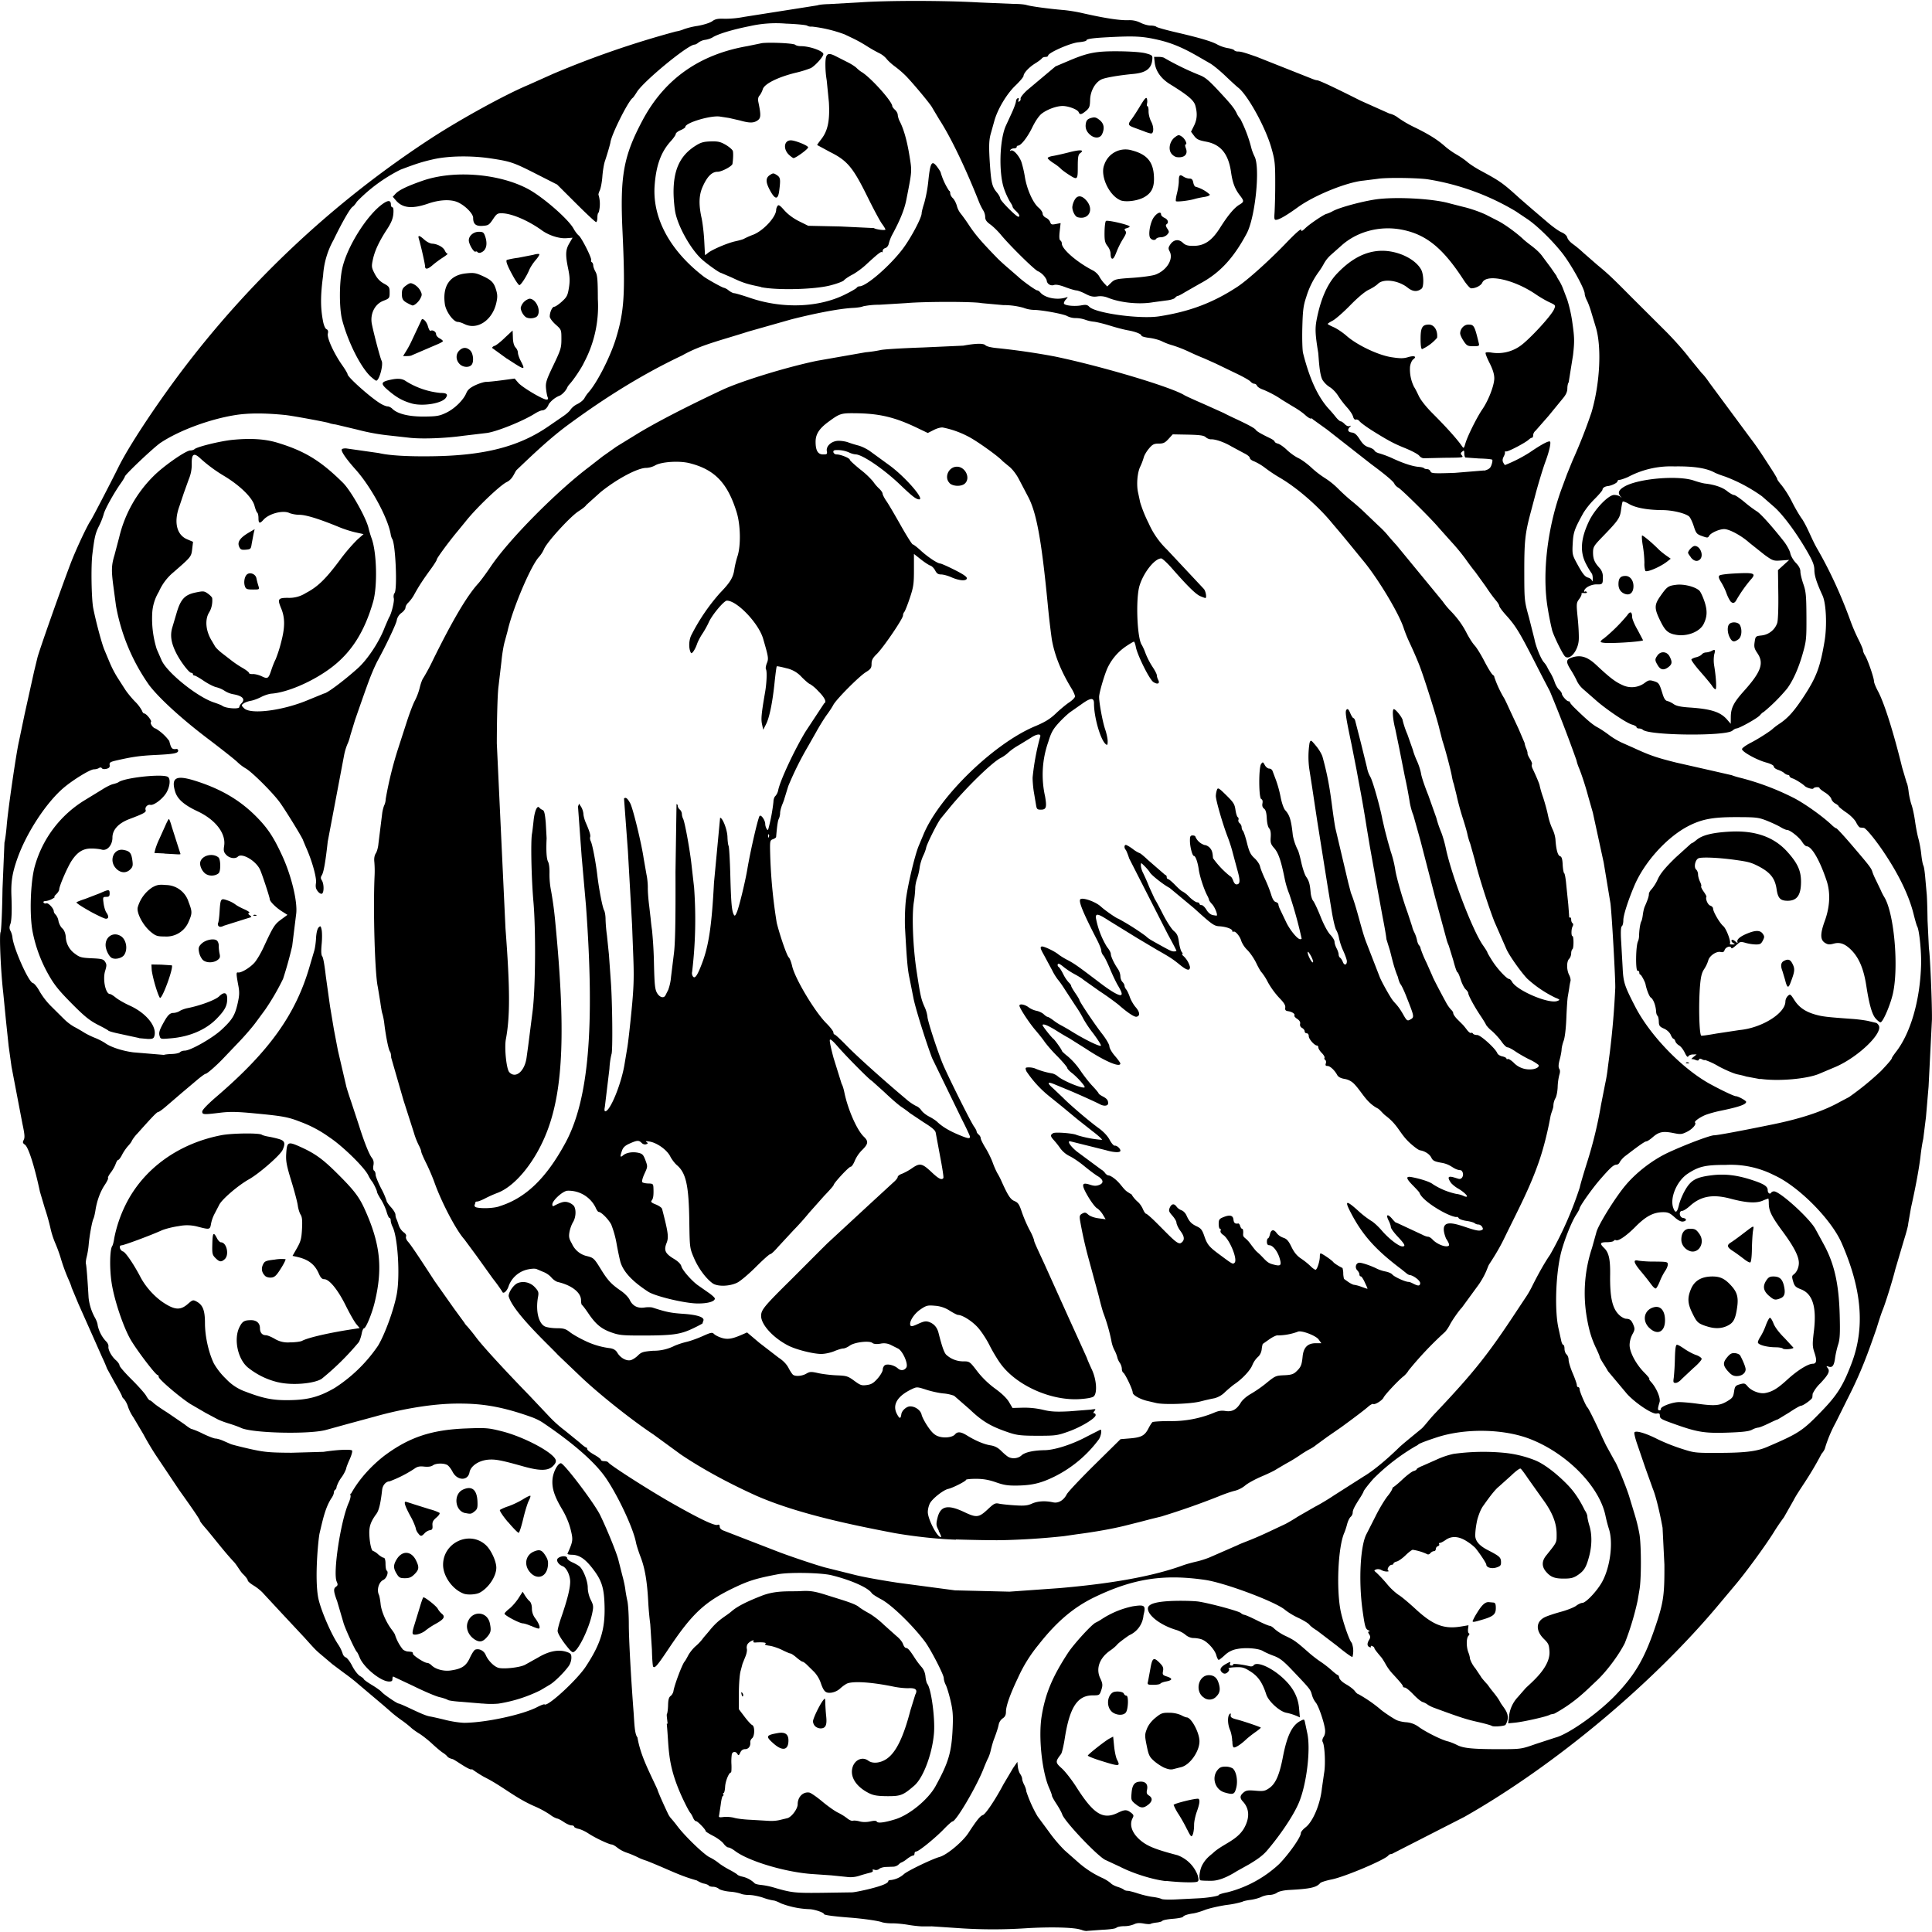 <svg xmlns="http://www.w3.org/2000/svg" xmlns:v="https://vecta.io/nano" width="128" height="128" viewBox="0 0 33.867 33.831">
  <path d="M18.95 33.811c-.099-.043-.53-.055-.975-.027a8.81 8.81 0 0 1-1.101.002l-.538-.036-.156.001c-.053 0-.171-.012-.263-.028s-.22-.027-.284-.026-.145-.009-.181-.022c-.062-.023-.336-.062-.566-.079-.273-.021-.443-.044-.443-.062 0-.026-.163-.081-.251-.085a1.54 1.54 0 0 1-.503-.102c-.052-.028-.112-.051-.133-.051a.96.96 0 0 1-.178-.048c-.077-.026-.187-.048-.245-.048s-.124-.01-.146-.022a.79.79 0 0 0-.193-.036c-.085-.008-.17-.03-.193-.05s-.068-.036-.102-.036-.068-.009-.075-.021-.047-.028-.09-.036-.12-.054-.12-.054c-.312-.087-.478-.185-.878-.344 0 0-.083-.025-.144-.056s-.154-.07-.207-.087c-.059-.02-.114-.05-.163-.087-.037-.031-.082-.056-.099-.056-.045 0-.295-.118-.406-.192-.054-.036-.132-.073-.175-.082s-.078-.027-.078-.039-.021-.022-.047-.022-.086-.027-.135-.06-.101-.06-.117-.06a.4.4 0 0 1-.123-.068 1.69 1.69 0 0 0-.249-.137c-.366-.156-.569-.353-.893-.517-.055-.028-.156-.092-.225-.143-.03.038-.299-.167-.342-.177s-.08-.029-.09-.044-.045-.046-.079-.067-.119-.093-.191-.16-.174-.146-.225-.177-.116-.077-.144-.104a1.79 1.79 0 0 0-.168-.132c-.064-.045-.146-.109-.181-.142l-.122-.106-.479-.405c-.047-.042-.153-.123-.235-.182l-.192-.144-.157-.133c-.136-.114-.125-.103-.335-.336l-.41-.439-.306-.33c-.035-.042-.111-.104-.169-.139s-.107-.076-.107-.093-.038-.067-.085-.112-.102-.152-.158-.212c-.171-.181-.377-.454-.5-.595-.053-.06-.096-.117-.096-.128 0-.017-.086-.148-.361-.533l-.42-.627a5.03 5.03 0 0 1-.212-.359l-.172-.29a.78.78 0 0 1-.094-.184.41.41 0 0 0-.071-.138c-.019-.016-.034-.037-.034-.047s-.059-.122-.132-.247l-.132-.241a2.41 2.41 0 0 0-.085-.197l-.135-.305-.28-.629-.122-.292c0-.013-.028-.085-.062-.16a3.18 3.18 0 0 1-.12-.328 2.59 2.59 0 0 0-.105-.291 1.51 1.51 0 0 1-.084-.265 3.79 3.79 0 0 0-.098-.346l-.085-.287c-.097-.453-.202-.781-.263-.824-.04-.028-.043-.042-.021-.084s.016-.102-.023-.284l-.191-.999-.05-.359-.048-.455-.047-.479c-.043-.367-.072-1.021-.047-1.067.013-.025.028-.356.034-.76l.034-.809c.013-.051.03-.182.039-.292.02-.262.165-1.263.214-1.477l.1-.479.167-.754.058-.239c.027-.113.398-1.167.582-1.652.09-.237.295-.676.353-.754.022-.03.357-.674.484-.932.175-.355.627-1.043 1.084-1.653a17.38 17.38 0 0 1 4.408-4.12c.521-.338 1.29-.76 1.696-.93l.431-.193a16.57 16.57 0 0 1 2.154-.743.61.61 0 0 0 .143-.041 1.33 1.33 0 0 1 .236-.057c.106-.018.22-.054.258-.082.054-.039.1-.048.218-.043a1.76 1.76 0 0 0 .341-.033l.955-.15.335-.053c.015-.009.102-.019.194-.021l.538-.03c.488-.035 1.497-.034 2.095.001l.622.026c.079-.001.176.008.215.02.078.023.385.065.634.086.086.007.225.029.31.048.42.096.686.137.843.131.072-.003.144.013.208.045.053.027.132.049.176.049s.09.01.102.022.169.056.346.097c.418.097.629.16.725.215a.63.63 0 0 0 .179.061c.056.009.108.026.115.038s.036.022.064.022c.053 0 .109.016.329.093l.951.377c.042.018.088.033.102.033.038 0 .28.113.767.358l.505.226a.39.39 0 0 1 .156.075 2 2 0 0 0 .296.171c.245.12.395.214.527.332.046.041.135.104.198.14s.149.095.191.132.147.105.233.151c.344.186.388.217.682.484l.227.197.251.214c.092.081.208.164.256.185.055.023.094.058.103.093s.052.082.099.115a2.06 2.06 0 0 1 .184.153l.243.212c.189.156.26.223.581.547l.605.603c.144.143.336.358.426.479l.218.267c.03.026.09.102.134.168l.728.984c.127.165.25.361.356.524.06.092.108.174.106.182s.034.059.08.112a1.84 1.84 0 0 1 .183.295c.055.109.135.245.178.301.104.168.164.35.265.522.235.408.424.834.573 1.243a3.17 3.17 0 0 0 .141.331c.046.09.084.18.084.199s.016.059.036.09c.044.067.156.39.156.451 0 .024.031.102.07.174.11.206.272.718.424 1.339l.078.263c.011.014.027.085.035.157s.032.178.052.235.047.186.061.287.04.238.059.304a1.96 1.96 0 0 1 .05.275c.009.086.025.174.037.197s.026.125.034.227l.023.258c.006.04.013.255.016.479l.024.491c.019.086.057.964.053 1.245l-.059 1.173-.046.538-.048.383c-.013.053-.034.182-.046.287-.022.202-.085.547-.168.915l-.049.281c0 .033-.034.159-.073.282l-.154.521c-.046.188-.176.604-.222.713-.018.043-.066.187-.106.32-.143.408-.257.741-.507 1.231l-.207.417a2.37 2.37 0 0 0-.187.442c-.004.026-.032.075-.063.108-.226.433-.398.634-.493.82l-.167.294a3.72 3.72 0 0 0-.184.272c-.157.249-.495.709-.672.917l-.271.323c-1.165 1.399-2.891 2.841-4.476 3.74l-1.27.649c-.024 0-.05.011-.059.024-.044.071-.76.375-.993.422-.099.02-.19.049-.203.064-.067.078-.171.101-.542.121-.096.005-.181.024-.215.048s-.09.039-.131.039c-.051.002-.101.015-.147.036-.04.02-.125.043-.189.051s-.128.023-.141.033a1.62 1.62 0 0 1-.278.056c-.14.021-.312.061-.383.089s-.161.054-.2.059c-.099.014-.165.036-.181.061-.007.011-.088.027-.181.034s-.172.024-.179.035-.051.025-.098.03-.095.015-.107.023-.069.005-.126-.006c-.074-.013-.122-.009-.167.014a.46.46 0 0 1-.172.033c-.06 0-.121.012-.137.028s-.122.03-.245.035l-.26.019c-.023.007-.076-.003-.119-.023zm-7.247-3.615c-.008-.08-.021-.154-.012-.168s.018-.083.02-.155c.002-.095.014-.139.044-.161.023-.017.045-.055.05-.084.016-.109.159-.486.197-.521.007-.007.034-.053.06-.103s.085-.125.132-.165a.85.85 0 0 0 .122-.128c.02-.03.08-.094.124-.149.162-.201.273-.239.38-.331.056-.048.163-.132.517-.27.256-.105.488-.078.689-.087.171-.011.252.001.468.07l.227.071c.199.062.295.101.34.14.024.02.099.067.167.104s.187.127.263.202l.226.202c.047.037.099.098.112.137s.037.07.053.07c.032 0 .067.04.157.181.036.055.075.107.118.156.035.038.06.099.066.162.005.056.02.115.033.131.068.088.138.604.116.866-.03.362-.188.782-.346.918-.195.168-.237.185-.469.184-.166-.001-.24-.012-.315-.048-.218-.106-.334-.269-.304-.43.028-.152.174-.226.283-.144.073.055.205.044.314-.027.167-.108.299-.374.424-.855l.085-.275c.045-.084.01-.119-.113-.114-.061.003-.176-.009-.256-.025-.398-.083-.735-.104-.836-.052a.65.65 0 0 0-.115.086.3.3 0 0 1-.152.07c-.102.011-.133-.019-.189-.184-.025-.066-.062-.127-.11-.179l-.128-.126c-.03-.03-.065-.054-.076-.054s-.059-.032-.105-.072-.095-.072-.108-.072-.078-.028-.144-.061-.166-.067-.223-.075c-.069-.009-.093-.021-.072-.034.032-.021-.051-.031-.169-.023-.035.003-.05-.005-.041-.021.025-.04-.065 0-.099.045-.016.021-.023.06-.016.088s-.006.092-.029.144l-.047.117-.035.132c-.016.059-.029.233-.029.386v.279l.1.132c.055.073.115.138.134.146.047.018.046.191-.002.231-.02.017-.035.048-.032.069.008.069-.031.122-.09.122-.039 0-.067.02-.086.061-.023.051-.031.055-.049.024-.028-.05-.084-.047-.099.005a.93.93 0 0 0-.006.181c.003.077-.001.138-.009.138-.035 0-.096.148-.102.248-.003.061-.015.111-.026.111s-.013.01-.006.022.004.025-.008.03-.028.073-.037.152l-.028.186c-.011.037 0 .041.079.031.05-.006.135 0 .187.015s.182.03.287.034l.305.018a.7.7 0 0 0 .191-.011l.142-.034c.075-.015.186-.162.186-.245 0-.129.094-.223.204-.205.027.005.129.075.227.157s.222.169.274.194a.92.92 0 0 1 .162.1c.037.03.081.05.1.043s.071-.002.118.011c.054.015.121.015.186.001.071-.016.106-.015.117.004.019.031.139.015.323-.042.249-.077.577-.347.706-.581.23-.42.281-.592.3-1.028.009-.213.002-.304-.038-.473-.027-.115-.065-.239-.084-.275s-.034-.089-.034-.118c0-.06-.231-.507-.33-.639-.217-.289-.586-.646-.765-.741-.082-.043-.157-.092-.167-.108-.062-.097-.365-.231-.707-.315-.184-.045-.742-.055-.939-.017-.385.073-.516.114-.787.245-.498.241-.719.448-1.125 1.055-.203.303-.243.351-.274.32-.009-.009-.019-.142-.022-.296l-.029-.447a5.33 5.33 0 0 1-.036-.395c-.018-.35-.058-.587-.131-.778-.037-.096-.075-.214-.084-.262-.046-.245-.311-.812-.526-1.127-.229-.335-.696-.696-1.101-.969-.06-.041-.14-.078-.195-.098-.594-.215-.954-.242-1.318-.24-.412.003-.931.085-1.445.23l-.443.12-.395.109c-.284.084-1.309.061-1.503-.034-.036-.017-.129-.051-.208-.075s-.17-.058-.203-.077l-.203-.108-.275-.16c-.193-.125-.551-.433-.551-.472 0-.019-.009-.034-.02-.034-.033 0-.346-.41-.464-.606-.132-.22-.297-.71-.342-1.014-.038-.253-.031-.584.012-.642.01-.013.026-.075.035-.138a2.34 2.34 0 0 1 .2-.587c.311-.627.924-1.072 1.68-1.217.181-.035.661-.041.706-.008.013.01.067.025.12.034s.136.028.185.043c.098.029.113.073.059.191-.041.09-.408.412-.588.513-.194.109-.477.353-.523.449l-.082.158a.65.65 0 0 0-.061.174c-.017.102-.023.104-.225.052a.72.72 0 0 0-.339-.012c-.105.014-.241.049-.303.076-.194.088-.661.261-.702.261-.053 0-.03.089.027.108.045.014.188.224.304.446.092.176.253.354.417.459.192.123.289.126.417.013.08-.07.09-.073.148-.042.113.06.15.155.15.382s.063.512.156.705a1.22 1.22 0 0 0 .215.272.85.85 0 0 0 .332.219c.318.122.484.156.769.152.332-.003.535-.058.804-.215a2.65 2.65 0 0 0 .759-.741c.123-.207.277-.633.327-.901.06-.323.019-.994-.072-1.179-.019-.038-.034-.089-.034-.114s-.009-.044-.021-.044-.034-.049-.051-.108-.061-.157-.099-.216-.069-.119-.069-.132c0-.027-.071-.171-.093-.19a.66.66 0 0 1-.062-.105c-.073-.143-.456-.517-.683-.665a2.12 2.12 0 0 0-.503-.268c-.213-.084-.308-.102-.782-.147-.329-.032-.453-.034-.622-.014-.295.036-.319.035-.319-.02 0-.029.095-.128.257-.267.92-.791 1.382-1.437 1.624-2.272l.082-.278c.013-.041.028-.141.032-.224.005-.091.023-.164.045-.186.033-.032.038-.028.053.041.009.043.01.157 0 .255-.011.121-.008.188.011.211s.043.177.063.352l.073.522.068.407.071.371.142.61c.006.033.049.168.094.299l.134.407c.086.275.175.499.222.56.032.041.04.079.03.135-.009.046-.004.084.012.094s.026.04.026.069.043.135.096.239a1.29 1.29 0 0 1 .096.218c0 .017.035.067.077.113s.078.103.079.13a.2.2 0 0 0 .015.072c.007.012.026.062.041.111a.27.27 0 0 0 .086.126c.036.024.053.052.044.075s.007.061.033.09c.048.053.168.23.467.691l.341.483.18.246a.27.27 0 0 0 .05.064 3.34 3.34 0 0 1 .158.196c.113.151.486.558.932 1.017l.359.38a2.18 2.18 0 0 0 .262.233l.262.213c.051.047.101.085.112.085s.019.013.02.03.054.059.12.096.119.077.119.09.026.024.058.024.065.01.073.023c.03.048.712.485 1.114.713.486.276.748.401.801.381.025-.01.037 0 .037.03s.027.055.066.07l.413.16.527.204c.22.086.748.262.862.288l.482.12c.207.055.683.13.774.143l1 .133.956.023.873-.062c.592-.052 1.484-.151 2.162-.397.046-.018.156-.049.244-.069s.188-.056.227-.072l.492-.215c.081-.042.229-.085.521-.222l.323-.152a3.09 3.09 0 0 0 .215-.128l.299-.172c.072-.036.221-.124.331-.198l.524-.334c.145-.085.378-.271.62-.508.057-.056.333-.279.388-.325s.124-.149.25-.281c.671-.709.921-1.024 1.421-1.784l.175-.264a1.61 1.61 0 0 0 .089-.156c.116-.233.231-.436.322-.567a6.31 6.31 0 0 0 .522-1.184c0-.016.053-.199.118-.407a7.42 7.42 0 0 0 .253-1.036l.073-.371a2.73 2.73 0 0 0 .047-.287l.036-.275a14.5 14.5 0 0 0 .094-1.123c.002-.183-.059-1.263-.084-1.474l-.119-.718-.19-.874-.082-.287c-.045-.173-.125-.415-.169-.515a.78.78 0 0 1-.037-.119 24.23 24.23 0 0 0-.466-1.209 41 41 0 0 1-.266-.515c-.269-.526-.334-.632-.506-.822-.063-.07-.115-.141-.115-.158s-.028-.061-.062-.1a2.83 2.83 0 0 1-.172-.237l-.184-.255c-.04-.048-.116-.149-.169-.225a3.57 3.57 0 0 0-.254-.308l-.227-.254c-.121-.146-.642-.661-.699-.692-.03-.016-.063-.049-.072-.072-.024-.06-.361-.309-.401-.338l-.78-.611-.248-.178c-.009-.014-.024-.02-.034-.014s-.057-.023-.104-.066-.143-.108-.213-.147l-.2-.122c-.083-.06-.23-.138-.339-.179-.042-.016-.082-.044-.089-.062s-.028-.034-.047-.034-.049-.018-.068-.04-.135-.087-.26-.146l-.346-.167-.203-.091c-.045-.017-.165-.068-.264-.115a2.25 2.25 0 0 0-.287-.113 1.16 1.16 0 0 1-.191-.072c-.046-.024-.146-.051-.221-.06s-.138-.027-.138-.039c0-.029-.107-.071-.239-.094-.059-.01-.199-.046-.311-.081s-.241-.066-.287-.07a.63.63 0 0 1-.151-.035.52.52 0 0 0-.163-.028.33.33 0 0 1-.148-.034c-.058-.037-.452-.11-.593-.11a.55.55 0 0 1-.177-.037 1.32 1.32 0 0 0-.356-.047l-.375-.034c-.131-.029-1.003-.029-1.317-.001l-.479.029a1.39 1.39 0 0 0-.285.028c-.018.011-.093.023-.167.027-.261.012-.715.106-1.092.202l-.754.214c-.482.155-.834.233-1.157.418-.832.392-1.527.869-1.994 1.212-.335.246-.646.547-.904.792-.04.037-.066.162-.175.214-.116.055-.522.441-.713.679l-.156.191c-.145.173-.358.463-.358.486 0 .014-.046.088-.102.165-.146.2-.213.304-.296.454a.66.66 0 0 1-.102.139c-.028.025-.05.065-.05.088s-.031.065-.069.092c-.045.032-.076.081-.085.135-.013.069-.202.466-.341.716a2.84 2.84 0 0 0-.087.191c-.055.131-.095.24-.303.838l-.084.275c-.01.046-.031.111-.048.144a1 1 0 0 0-.058.191l-.288 1.52c-.039.355-.071.536-.103.588-.023.037-.023.057.001.094.037.06.039.207.002.23-.016.01-.048-.007-.074-.04-.035-.044-.043-.079-.032-.147.015-.092-.073-.402-.179-.634l-.047-.113c0-.027-.313-.537-.412-.671-.127-.173-.492-.535-.594-.59a.83.83 0 0 1-.15-.115c-.042-.041-.276-.226-.52-.411-.454-.344-.845-.702-1.021-.932a3.47 3.47 0 0 1-.582-1.388l-.049-.365c-.034-.263-.031-.354.021-.525l.083-.314a2.24 2.24 0 0 1 .606-1.078c.177-.177.564-.446.642-.446.027 0 .059-.01.072-.022.043-.042.455-.143.669-.164.32-.031.571-.015.79.052.476.145.755.316 1.144.701.139.138.408.615.449.797.015.061.033.121.054.179.09.248.104.84.025 1.113-.151.522-.377.879-.725 1.145-.318.243-.771.441-1.054.462-.046.003-.127.03-.181.058s-.134.059-.181.067-.105.029-.129.047c-.042.031-.042.034.008.084.116.116.692.04 1.134-.149l.269-.11c.048 0 .341-.218.587-.438.174-.155.384-.472.478-.726l.071-.164c.041-.054.1-.287.086-.341-.008-.032-.002-.073.013-.09.052-.062.018-.855-.04-.949-.011-.017-.022-.05-.026-.074-.044-.284-.343-.838-.616-1.143-.169-.189-.261-.324-.242-.354.008-.013.044-.019.08-.016l.569.081c.182.043.504.062.934.056.918-.012 1.523-.168 2.041-.526l.262-.18c.056-.038.113-.09.126-.116a.33.33 0 0 1 .119-.094c.052-.026.107-.072.122-.102a.58.58 0 0 1 .071-.102c.15-.167.382-.622.48-.941.148-.483.167-.788.116-1.884-.045-.971.017-1.315.351-1.943.385-.724.997-1.156 1.841-1.302l.229-.047c.084-.025.577-.006.607.024.013.013.057.024.097.024.158 0 .396.085.396.14-.001.046-.142.203-.22.245a1.93 1.93 0 0 1-.272.083c-.309.077-.54.193-.569.285-.012.04-.038.09-.058.113-.025.028-.031.065-.019.12.046.222.044.275-.014.315-.069.049-.142.049-.309.002l-.192-.044-.156-.024c-.157-.027-.61.107-.61.18 0 .013-.038.039-.084.058s-.084.049-.084.066-.039.073-.086.125c-.173.189-.26.428-.285.784-.039.566.269 1.137.862 1.592.059.045.328.195.351.195a.23.23 0 0 1 .086.048c.034.026.077.048.097.048s.145.037.278.082c.566.193 1.198.171 1.661-.058.106-.052.199-.106.208-.12s.03-.025.049-.025c.119 0 .529-.355.756-.654.143-.189.333-.546.333-.626 0-.024.021-.104.045-.178a2.43 2.43 0 0 0 .073-.397c.033-.317.061-.362.152-.242.034.046.064.092.064.103a1.18 1.18 0 0 0 .147.319c.011 0 .02.02.02.044s.02.062.044.084.057.082.072.135a.37.37 0 0 0 .058.124 3.09 3.09 0 0 1 .159.222c.113.169.219.291.492.572.04.041.13.123.2.182l.168.146c.07.068.305.237.331.237.014 0 .038.016.055.036.079.095.287.138.443.091.047-.014.047-.013.003.035-.024.027-.038.059-.03.072.021.034.188.05.301.029.081-.015.108-.011.141.024.107.113.888.22 1.225.168.533-.082.946-.238 1.372-.518.174-.114.558-.459.854-.767.163-.17.264-.259.264-.233 0 .034.016.027.078-.032.08-.076.336-.247.37-.247a.57.57 0 0 0 .108-.048c.133-.071.577-.187.808-.212.371-.039.974-.001 1.245.079l.239.061c.13.03.326.1.419.15l.182.093c.115.057.339.22.448.326a1.82 1.82 0 0 0 .119.096c.109.082.174.144.22.211l.138.185.102.147c0 .008.019.043.042.078a.86.86 0 0 1 .069.137l.078.205a2.49 2.49 0 0 1 .091.415c.035.247.036.318.01.551l-.077.481c-.012.012-.023.06-.023.105 0 .056-.023.109-.073.169l-.257.314-.227.259c-.023.017-.042.052-.042.078s-.01.046-.022.046-.036.014-.054.031c-.053.052-.348.208-.393.208-.023 0-.036.006-.028.013s-.001.042-.019.076c-.023.043-.025.076-.009.106.013.024.027.044.031.044a2.58 2.58 0 0 0 .433-.221c.212-.145.342-.213.358-.188s-.018.177-.082.349c-.04.105-.133.413-.178.586l-.086.324c-.094.356-.108.492-.107 1.052.001.468.003.485.081.766l.097.383c.023.126.112.347.166.407a.41.41 0 0 1 .058.084c.009.02.035.068.06.108a.91.91 0 0 1 .072.159c.016.048.05.106.076.129s.047.054.048.069c.001.037.086.134.117.134.014 0 .026.008.026.019s.04.058.09.106c.205.2.31.288.391.331.047.025.138.085.202.134a1.3 1.3 0 0 0 .225.135l.205.091c.286.132.403.172.747.258l.653.148.323.074c.026.011.096.033.156.047a4.54 4.54 0 0 1 .91.341c.187.091.524.329.691.489.031.03.066.054.076.054s.127.126.26.281c.323.378.352.415.373.485.01.033.038.097.062.144l.081.168c.017.041.037.081.06.12.175.271.262 1.219.156 1.698-.045.201-.176.505-.218.505-.015 0-.055-.032-.088-.071-.062-.073-.111-.248-.161-.572-.048-.31-.136-.508-.285-.646-.101-.093-.184-.119-.288-.09-.075.02-.103.017-.154-.016-.082-.054-.082-.159 0-.384.09-.248.101-.493.032-.702-.119-.358-.262-.605-.35-.605-.017 0-.052-.033-.076-.072-.05-.082-.213-.213-.266-.214-.02 0-.072-.023-.116-.05s-.152-.077-.239-.112c-.148-.058-.187-.063-.542-.063-.402-.001-.597.035-.83.154-.377.192-.776.632-.953 1.051-.111.263-.192.516-.192.603 0 .049-.012.096-.027.105s-.023.097-.01.283l.025.445c.012.255.032.317.221.683.263.51.832 1.095 1.322 1.36.203.11.411.208.441.208.04 0 .181.077.181.099 0 .046-.127.09-.443.155a2.02 2.02 0 0 0-.261.071c-.106.042-.211.117-.192.137.029.029-.046.115-.141.162s-.114.047-.247.02c-.175-.034-.247-.019-.354.075-.045.039-.094.072-.109.072-.027 0-.129.071-.355.245a.42.42 0 0 0-.115.121c-.007.023-.032.042-.054.043-.052.001-.104.047-.282.251-.145.165-.368.481-.368.519 0 .011-.027.06-.059.109-.088.134-.229.497-.276.712-.084.381-.1.971-.035 1.27l.051.232c.008.036.024.066.035.066s.021.031.021.068.016.082.036.099.036.06.036.096.032.142.072.235.072.185.072.206.011.037.024.037.024.016.024.035c0 .042.114.305.14.323.016.011.154.289.26.527l.063.132.158.287c.034.043.21.476.252.622l.098.323a2.9 2.9 0 0 1 .08.335c.032.204.032.792-.001.967l-.032.19a4.91 4.91 0 0 1-.225.746c-.106.211-.319.496-.492.658-.181.169-.377.378-.736.575-.023.012-.065.011-.088.024-.055.032-.465.124-.613.138l-.116.011.013-.092a.58.58 0 0 1 .156-.367l.137-.157c.109-.107.442-.373.418-.654-.009-.101-.011-.125-.093-.205-.154-.15-.147-.309.015-.387.046-.022.173-.064.283-.094s.229-.078.264-.105.084-.05.107-.05c.064 0 .268-.218.353-.379.138-.259.191-.685.113-.919a2.57 2.57 0 0 1-.06-.231c-.106-.513-.676-1.093-1.322-1.344-.464-.18-1.138-.192-1.637-.028-.189.062-.308.108-.323.125-.007.008-.028.021-.048.03a3.63 3.63 0 0 0-.735.567c-.081.09-.175.211-.175.225 0 .008-.029.061-.065.117-.097.151-.126.21-.126.257 0 .023-.016.055-.036.072s-.048.074-.062.129-.036.12-.048.147c-.114.254-.145 1.029-.058 1.407.047.203.154.503.187.524a.4.4 0 0 1 .013.248c-.009.009-.13-.078-.269-.193l-.354-.27c-.056-.033-.115-.079-.132-.102s-.102-.076-.191-.118a1.24 1.24 0 0 1-.235-.141c-.159-.14-1.053-.475-1.401-.526-.73-.106-1.261-.023-1.936.301-.369.178-.667.43-.983.833a2.57 2.57 0 0 0-.365.588c-.135.283-.208.488-.208.589 0 .056-.016.089-.057.116a.18.18 0 0 0-.069.102c-.011.058-.035.135-.09.28-.01.026-.032.102-.048.168a.73.73 0 0 1-.047.144c-.009.013-.047.099-.083.191-.124.316-.481.922-.543.922-.012 0-.08.06-.151.134-.155.16-.442.393-.485.393-.017 0-.03.016-.03.036s-.011.036-.028.036-.063.027-.106.06a.42.42 0 0 1-.094.06c-.008 0-.031.016-.051.036s-.059.037-.088.038l-.136.005c-.046.002-.098.017-.116.034s-.053.025-.081.016-.043-.006-.032.011-.012.032-.051.041-.119.031-.183.052a.5.5 0 0 1-.227.02l-.266-.027-.334-.023c-.47-.032-1.119-.226-1.355-.406-.044-.033-.095-.06-.115-.06s-.057-.03-.084-.067-.108-.097-.181-.135-.133-.075-.133-.084c0-.03-.147-.181-.17-.175-.012.003-.035-.024-.051-.06a.41.41 0 0 0-.043-.079c-.027-.024-.129-.23-.188-.368-.223-.523-.189-.784-.23-1.2zm-.179 1.154c.018.067.164.383.194.442.011.022.034.054.051.072s.068.08.113.14c.135.176.461.489.556.534.055.027.107.06.156.098.037.031.124.086.193.122s.131.075.138.085.047.027.09.036a.45.45 0 0 1 .213.115c.008.012.059.025.113.03a1.3 1.3 0 0 1 .212.042c.321.095.376.101.845.096l.538-.008c.039-.001.175-.028.302-.059.222-.055.333-.101.333-.139 0-.01.021-.018.047-.018a.42.42 0 0 0 .228-.104c.062-.057.497-.266.625-.301s.405-.266.506-.422c.142-.218.206-.298.252-.312s.214-.261.36-.537l.17-.287.075-.108.008.082c.004.045.023.104.042.131s.034.065.034.085.016.067.036.105.036.088.036.112a2.27 2.27 0 0 0 .198.44l.194.263a2.63 2.63 0 0 0 .28.332l.229.202a1.71 1.71 0 0 0 .431.282.66.66 0 0 1 .151.094c.015.019.068.047.116.062s.098.037.111.049.042.021.066.021.105.021.181.046.192.053.259.061.136.025.155.036.142.015.274.007l.36-.018c.16-.006.371-.04.371-.06 0-.009.067-.03.15-.046a2.08 2.08 0 0 0 .909-.497c.172-.177.378-.47.378-.539 0-.023.037-.067.082-.102.129-.098.259-.406.287-.682l.039-.271c.027-.147.012-.478-.024-.542-.013-.023-.007-.057.016-.092s.032-.085.022-.145c-.023-.144-.117-.409-.162-.458a.39.39 0 0 1-.066-.134c-.026-.095-.031-.101-.339-.425-.161-.17-.224-.219-.333-.259-.073-.027-.155-.064-.182-.081-.076-.049-.308-.068-.455-.038a.41.41 0 0 0-.219.109c-.048.045-.096.082-.106.082s-.03-.037-.042-.083c-.027-.097-.157-.239-.252-.275-.036-.014-.102-.025-.144-.025-.048 0-.104-.022-.144-.057s-.111-.07-.165-.086c-.268-.08-.494-.251-.494-.374 0-.085.159-.128.491-.135.158-.003.341.003.406.014.212.035.693.165.732.199a.13.13 0 0 0 .064.033c.015 0 .113.043.218.096s.207.096.225.096.056.025.085.055a.87.87 0 0 0 .199.126c.145.069.181.095.4.288.061.054.155.126.207.16s.138.1.19.147.102.086.112.086.021.023.026.05.051.075.121.114c.062.035.13.088.151.117s.049.054.062.054a2.47 2.47 0 0 1 .378.259c.04.038.198.147.285.193.033.018.112.037.175.041a.42.42 0 0 1 .229.088c.13.091.391.22.497.246.04.009.115.039.168.066.111.057.282.073.778.072.34-.001.352-.003.598-.09l.34-.111c.229-.056.762-.432 1.07-.756.331-.348.493-.625.673-1.146.158-.459.177-.585.174-1.132l-.032-.646c-.052-.287-.121-.565-.17-.682l-.129-.359-.144-.421c-.034-.097-.057-.19-.051-.207.016-.043.197.009.406.116a3.39 3.39 0 0 0 .407.163c.243.079.246.079.699.077.438-.002.639-.028.813-.103.56-.24.623-.282.961-.632.273-.283.375-.447.524-.841.234-.622.178-1.289-.176-2.1-.183-.42-.762-1.002-1.184-1.191a1.67 1.67 0 0 0-.843-.181c-.363 0-.476.026-.67.153s-.321.43-.254.605c.037.097.066.081.099-.059.016-.068.067-.188.113-.266.099-.168.19-.218.461-.251.228-.028.437-.004.694.079.219.071.287.114.287.181 0 .051.038.08.06.046.008-.014.031-.024.05-.024.104 0 .625.473.726.66l.143.262c.188.342.268.695.283 1.243.009.326.003.427-.027.52-.021.064-.044.167-.053.229-.018.14-.047.18-.113.159-.044-.014-.045-.011-.019.022.046.055.019.113-.128.27a.63.63 0 0 0-.134.183l-.006.066c-.004.031-.16.144-.199.144-.017 0-.111.054-.209.12l-.198.12c-.011 0-.084.034-.163.072s-.159.071-.181.071a.33.33 0 0 0-.108.038c-.052.028-.167.041-.419.05-.418.014-.541-.006-.981-.165-.195-.07-.215-.083-.215-.137 0-.033-.014-.04-.058-.032-.074.014-.368-.181-.517-.344l-.335-.4c-.007-.015-.042-.073-.078-.129s-.066-.11-.066-.121-.026-.073-.057-.138c-.085-.177-.128-.316-.169-.552a2.51 2.51 0 0 1 .091-1.219l.075-.268c.024-.118.324-.605.51-.827.195-.233.484-.454.762-.582.304-.14.724-.298.793-.298.06 0 .492-.081 1.047-.195.502-.104.876-.231 1.169-.396l.15-.079a5 5 0 0 0 .56-.457c.133-.14.191-.21.191-.228 0-.008.031-.053.068-.102.261-.333.428-.914.444-1.54.006-.231-.033-.607-.069-.665-.008-.013-.037-.112-.064-.221-.079-.314-.249-.669-.5-1.048-.156-.237-.334-.454-.372-.458l-.063-.006c-.016-.002-.047-.041-.069-.087s-.093-.121-.174-.176c-.074-.051-.134-.1-.134-.109s-.026-.031-.058-.048-.064-.054-.071-.082-.056-.078-.109-.111-.096-.067-.097-.077c-.001-.026-.091-.022-.108.005-.013.021-.123-.012-.156-.046s-.163-.116-.21-.13c-.029-.009-.053-.027-.053-.039s-.013-.022-.028-.022-.045-.015-.066-.034-.07-.043-.109-.056-.072-.038-.072-.057-.051-.048-.132-.07c-.171-.046-.433-.193-.425-.237.003-.019.071-.067.15-.108.134-.068.368-.219.395-.253a1.25 1.25 0 0 1 .121-.089c.143-.097.251-.219.412-.464.226-.344.293-.522.369-.979.045-.269.028-.66-.036-.798-.104-.227-.142-.345-.143-.447-.001-.085-.027-.153-.125-.323-.192-.334-.435-.66-.589-.791l-.205-.179a2.82 2.82 0 0 0-.643-.344c-.072-.023-.157-.055-.19-.073-.144-.077-.366-.111-.702-.106a1.6 1.6 0 0 0-.813.186c-.064.028-.131.05-.15.05s-.034.011-.034.025c0 .026-.104.077-.17.084-.053.006-.093.033-.093.063 0 .014-.062.087-.138.163a1.42 1.42 0 0 0-.196.242c-.157.284-.178.342-.188.537-.01.178-.005.203.059.323.11.206.153.262.213.277.03.008.06.032.066.054s.012.007.013-.033-.007-.083-.019-.096a1.41 1.41 0 0 1-.096-.161c-.114-.213-.098-.447.052-.759.101-.209.338-.455.438-.455.04 0 .088.014.107.03.029.025.03.024.005-.005-.055-.063-.032-.115.074-.175.248-.139.936-.197 1.212-.102.072.025.16.048.194.052.168.019.305.066.385.13.049.039.104.071.124.071s.102.056.184.124a2.13 2.13 0 0 0 .214.161c.064.036.266.261.473.524.055.07.107.166.116.212s.051.12.096.167c.055.056.081.106.081.154 0 .039.023.137.052.219.045.13.052.203.054.568.002.392-.003.434-.067.658-.073.255-.168.467-.273.608a3.13 3.13 0 0 1-.411.41c-.009 0-.038.025-.065.057-.047.054-.364.231-.414.231-.013 0-.043.017-.068.038-.116.1-1.465.086-1.571-.016-.012-.012-.042-.022-.066-.022s-.043-.01-.043-.023-.036-.033-.079-.045c-.1-.027-.474-.282-.643-.435l-.208-.182a.46.46 0 0 1-.114-.144c-.018-.043-.065-.129-.104-.191-.095-.149-.092-.189.014-.224.154-.051.274-.014.432.135.228.214.329.292.451.346a.38.38 0 0 0 .394-.036c.067-.05.086-.053.162-.03.087.027.095.039.154.232.023.073.049.11.081.116.026.005.076.029.111.054.045.032.124.049.275.059.379.025.544.078.66.211l.065.075.001-.114c.001-.164.049-.259.236-.467.296-.331.35-.483.229-.659-.052-.077-.06-.108-.047-.194.015-.101.017-.103.124-.115.125-.014.233-.101.272-.219.014-.042.022-.257.019-.5l-.006-.426.197-.179-.14.01c-.134.01-.146.006-.29-.097l-.27-.215c-.137-.123-.347-.237-.439-.238-.085-.001-.235.066-.264.117-.022.039-.03.039-.125.005s-.105-.048-.147-.178c-.025-.077-.063-.154-.084-.169-.077-.057-.292-.107-.464-.108-.264-.002-.47-.04-.584-.107-.056-.033-.107-.051-.113-.041s-.019.076-.028.146c-.019.141-.048.183-.316.46-.161.166-.174.187-.175.283 0 .115.026.178.112.271a.22.22 0 0 1 .06.163c.002.12-.006.13-.104.127-.09-.003-.2.049-.22.103-.008.021-.005.032.007.024s.028-.004.036.009-.013.019-.046.016-.054.002-.047.013-.011.052-.04.091c-.051.069-.052.079-.026.342.015.149.023.323.017.386-.016.185-.155.35-.238.281-.038-.031-.192-.342-.227-.457a5.09 5.09 0 0 1-.077-.383c-.105-.612-.006-1.439.253-2.13l.084-.227.097-.239a9.28 9.28 0 0 0 .333-.847c.149-.507.181-1.151.072-1.499l-.084-.278c-.018-.061-.049-.144-.07-.184s-.038-.092-.038-.115c0-.088-.247-.532-.406-.729-.181-.225-.441-.476-.604-.584l-.2-.134a4.33 4.33 0 0 0-1.556-.562c-.214-.025-.72-.03-.858-.007l-.254.032c-.296.028-.861.258-1.149.466-.186.135-.315.211-.371.22-.044.007-.047-.003-.038-.136a10.77 10.77 0 0 0 .011-.515c0-.337-.006-.393-.068-.61-.104-.364-.418-.932-.585-1.058-.021-.016-.119-.105-.217-.199s-.221-.194-.272-.223l-.203-.117c-.274-.159-.474-.242-.709-.296-.276-.063-.413-.07-.886-.045-.268.014-.371.03-.371.057 0 .01-.062.024-.139.031-.142.013-.531.184-.531.234 0 .013-.021.023-.047.023s-.053.011-.062.025-.06.053-.115.087c-.111.068-.205.17-.207.221 0 .018-.064.094-.141.168-.156.149-.315.417-.372.625l-.06.215c-.034.117-.037.233-.016.546.022.32.039.389.12.486.034.04.061.089.061.109 0 .037.28.319.316.319s.019-.043-.04-.099c-.034-.031-.06-.065-.06-.077s-.02-.049-.044-.084a1.34 1.34 0 0 1-.101-.219c-.1-.268-.086-.861.026-1.113l.099-.215c.043-.092.078-.188.079-.214s.015-.05.032-.056.025.004.014.032-.007.036.013.024.025-.031.022-.051.047-.083.113-.144l.499-.419.229-.097c.339-.144.479-.171.876-.168.219.002.406.016.479.036.11.03.119.038.114.101-.012.165-.108.239-.334.26-.257.024-.498.066-.56.097-.111.055-.193.205-.197.357-.003.118-.012.143-.072.194-.079.066-.109.072-.128.023s-.182-.109-.282-.109c-.106 0-.268.059-.365.133-.048.037-.113.131-.168.245-.084.172-.197.317-.249.317-.012 0-.023.011-.023.024s-.021.024-.047.024-.054.011-.064.028-.007.021.012.01c.038-.023.14.088.181.198a1.91 1.91 0 0 1 .062.267c.035.214.142.454.24.536.039.033.071.08.071.105s.026.058.058.072.065.049.074.076c.014.043.028.048.099.034l.084-.016-.016.143c-.011.096-.007.149.01.16s.027.033.027.054c0 .099.265.329.544.472.043.022.093.069.112.105s.058.091.087.121l.053.056.068-.066c.065-.062.086-.067.374-.086.168-.011.349-.036.403-.056.2-.075.321-.273.249-.408-.026-.048-.024-.067.009-.117.059-.09.148-.104.221-.035.047.044.086.056.185.056.194 0 .325-.089.469-.317.141-.223.249-.351.339-.405.084-.05.085-.064.007-.165-.086-.112-.127-.221-.153-.403-.046-.323-.181-.489-.439-.537-.128-.024-.165-.042-.209-.102l-.054-.072.051-.102c.056-.112.063-.217.025-.355-.026-.094-.127-.18-.444-.376-.157-.097-.251-.229-.268-.376l-.012-.103h.082c.045 0 .092.01.105.023a4.87 4.87 0 0 0 .6.292c.107.04.168.09.359.296.212.228.266.296.311.395.009.02.035.058.057.084a2.43 2.43 0 0 1 .191.506c.01.041.036.11.058.153.1.199.01 1.069-.139 1.347-.234.438-.477.698-.827.883l-.257.147c-.056.035-.111.064-.123.064s-.034.015-.049.034-.084.039-.152.046l-.232.031c-.245.043-.577.009-.795-.08-.058-.023-.12-.031-.182-.022-.072.011-.12.002-.21-.045-.064-.034-.136-.059-.159-.06s-.109-.025-.192-.057c-.104-.039-.167-.05-.203-.037-.029.009-.06.004-.085-.013s-.04-.045-.041-.076a.33.33 0 0 0-.148-.152c-.041-.002-.49-.442-.654-.641-.053-.064-.136-.145-.185-.18-.067-.048-.09-.082-.09-.131 0-.037-.016-.089-.035-.116a1.08 1.08 0 0 1-.081-.167c-.234-.589-.494-1.128-.69-1.428l-.121-.203c-.018-.047-.334-.427-.466-.562a1.8 1.8 0 0 0-.186-.16c-.054-.039-.122-.1-.15-.136s-.084-.08-.125-.098a2.64 2.64 0 0 1-.226-.129 2.43 2.43 0 0 0-.239-.133l-.147-.07a2.43 2.43 0 0 0-.57-.136c-.031.004-.069-.004-.084-.016s-.184-.029-.374-.036a2.09 2.09 0 0 0-.637.045c-.299.059-.557.138-.647.196-.028.018-.086.037-.128.043a.26.26 0 0 0-.119.047c-.023.02-.054.037-.07.037-.114 0-.898.645-1.012.833-.03.049-.062.094-.072.101-.079.055-.37.636-.39.777-.004.032-.058.217-.098.335-.018.053-.037.174-.044.269s-.028.206-.047.245-.027.077-.017.083a.57.57 0 0 1 0 .3c-.011 0-.023.038-.023.084s-.01.084-.023.084-.172-.148-.353-.329l-.33-.329-.36-.183c-.403-.205-.452-.221-.789-.273-.347-.054-.756-.048-1.025.014-.198.046-.282.072-.571.181a2.81 2.81 0 0 0-.764.56c-.023.038-.056.078-.074.089-.046.029-.183.267-.337.585a1.46 1.46 0 0 0-.182.622c-.047.346-.048.562-.001.803.014.073.039.129.061.138s.034.032.023.077c-.019.074.107.349.254.557.05.071.092.142.092.156 0 .049.402.408.575.512.046.028.103.051.126.051s.061.019.084.042c.09.089.29.138.556.136.221-.002.268-.01.386-.066.148-.07.303-.222.354-.345.024-.058.065-.094.157-.138.069-.032.155-.059.192-.059s.164-.013.283-.029l.216-.029.062.073c.067.079.43.295.495.295.029 0 .034-.011.021-.042-.01-.023-.023-.093-.029-.155-.009-.099.007-.149.13-.405.129-.27.14-.305.14-.458 0-.165-.001-.166-.102-.256-.057-.051-.102-.113-.102-.139 0-.078.044-.172.079-.172.018 0 .078-.04.133-.09.088-.08.102-.107.124-.243.019-.119.016-.192-.013-.332-.051-.245-.047-.333.02-.447l.057-.098-.104.008c-.127.011-.311-.048-.434-.137-.234-.169-.521-.293-.69-.299-.088-.003-.101.005-.168.105s-.082.108-.179.115c-.121.009-.168-.031-.168-.141 0-.075-.148-.222-.277-.276-.124-.051-.316-.041-.515.028-.276.095-.444.079-.56-.055l-.057-.066.049-.053c.06-.065.207-.135.474-.228.543-.189 1.332-.128 1.843.142.26.137.715.533.805.701.025.046.065.098.088.116.051.038.237.407.219.436-.007.011-.001.026.012.034s.024.033.024.055.018.073.04.112c.033.059.04.143.041.479a2.1 2.1 0 0 1-.243 1.113c-.04.089-.174.291-.248.373-.025.027-.045.057-.045.066a.36.36 0 0 1-.122.136.44.44 0 0 0-.203.154c-.022.063-.07.109-.116.109-.021 0-.078.025-.127.056-.219.138-.699.329-.86.342l-.395.047c-.329.046-.751.06-.965.032l-.395-.044a3.72 3.72 0 0 1-.503-.097l-.37-.088c-.052-.007-.102-.018-.112-.024-.024-.015-.651-.13-.775-.143-.357-.036-.644-.036-.877.001-.45.072-.979.268-1.305.483-.116.076-.63.562-.63.595 0 .008-.034.066-.078.127-.126.181-.277.456-.294.535a1.23 1.23 0 0 1-.083.208c-.063.127-.079.198-.115.494-.026.212-.016.785.016.946.049.245.151.625.196.73l.095.227a1.91 1.91 0 0 0 .13.251l.138.215c.034.053.11.146.17.208a.69.69 0 0 1 .124.161c.009.027.025.05.037.05.039 0 .143.13.121.151s.04.111.081.113a.81.81 0 0 1 .24.219c.033.133.048.151.126.14.016-.002.03.011.03.03 0 .046-.079.06-.407.076-.266.013-.391.031-.67.094-.113.026-.131.037-.124.081.006.038-.009.055-.056.067-.037.009-.07.005-.08-.01s-.029-.018-.051-.004-.059.023-.089.023c-.064 0-.353.176-.521.316-.311.26-.666.802-.825 1.26-.086.247-.109.399-.1.639.011.271.004.438-.019.499-.019.049-.018.081.003.119.016.029.031.079.034.112.018.189.281.78.356.8.027.007.079.071.12.147a1.3 1.3 0 0 0 .203.262l.223.221a.86.86 0 0 0 .181.139c.049.025.126.07.172.099s.132.071.191.094.14.065.181.093c.095.069.299.136.491.161l.538.045c.013-.007.076-.014.139-.016s.127-.015.142-.031.053-.028.084-.028c.101 0 .487-.22.645-.367.189-.176.234-.25.282-.461.031-.137.034-.196.012-.311-.039-.211-.039-.237-.005-.231.053.011.21-.084.288-.172.041-.047.113-.168.16-.271.168-.363.192-.4.305-.484l.113-.083-.101-.064c-.101-.064-.209-.172-.209-.21 0-.033-.142-.464-.174-.526-.078-.155-.316-.29-.385-.221-.045.045-.149.028-.204-.031-.044-.047-.05-.073-.037-.156.035-.219-.15-.46-.469-.609-.236-.111-.352-.214-.391-.347-.072-.246.02-.292.363-.183.462.147.801.352 1.095.66.179.187.278.342.422.655.158.344.267.794.244 1.006l-.071.573a6.97 6.97 0 0 1-.16.575 4.19 4.19 0 0 1-.315.542l-.154.209c-.057.08-.19.235-.294.344l-.269.282c-.124.133-.3.287-.325.287-.013 0-.08.049-.15.108l-.276.233-.263.226c-.063.055-.126.101-.141.102-.024.001-.094.072-.363.374a.66.66 0 0 0-.102.133c0 .01-.028.049-.062.086s-.083.107-.108.157-.055.09-.067.09-.032.032-.046.072-.052.108-.086.152-.055.087-.047.094-.018.062-.057.12c-.079.117-.139.282-.164.447-.009.059-.025.125-.035.146-.024.047-.071.304-.084.461a1.44 1.44 0 0 1-.034.207c-.013.05-.019.105-.014.123.009.028.027.248.047.595a.93.93 0 0 0 .114.354c.024.043.045.1.045.127a.59.59 0 0 0 .146.282c.027.025.047.066.043.091-.009.058.055.175.132.242.034.03.062.07.062.09s.095.13.212.246.232.245.256.288.053.078.063.078.04.022.066.047.137.103.245.17l.298.204c.055.044.111.081.124.081a1.35 1.35 0 0 1 .199.084c.096.046.195.084.22.084s.084.017.132.038l.135.059c.026.011.177.049.335.085.251.056.343.065.73.067l.562-.016c.244-.038.484-.048.5-.022.009.014-.011.085-.044.157s-.06.145-.06.161a.63.63 0 0 1-.084.155.57.57 0 0 0-.084.163c0 .02-.011.043-.024.051s-.024.031-.024.052-.02.066-.045.1c-.106.164-.15.379-.205.611-.021.091-.09.78-.024 1.128.037.195.217.62.347.816a.69.69 0 0 1 .08.159c.008.034.034.066.056.072s.075.074.113.15.101.156.137.177.066.045.066.054.063.055.141.102.155.102.172.123c.036.043.27.203.298.203.011 0 .084.031.165.069.252.119.324.148.392.159.036.006.157.033.269.061s.263.05.337.049c.382-.006 1.014-.144 1.267-.276.063-.033.121-.054.128-.047.049.049.568-.427.724-.665.257-.391.337-.647.328-1.048-.007-.325-.047-.457-.205-.662-.135-.177-.241-.248-.373-.248-.044-.001-.076-.009-.072-.019.098-.221.1-.24.056-.421-.026-.108-.081-.241-.146-.35-.142-.237-.188-.382-.172-.541.013-.125.093-.274.147-.273s.582.694.688.91c.122.251.293.672.32.788l.07.276c.022.079.045.187.051.239s.023.144.036.202.025.242.025.407c0 .251.036.916.084 1.546.013.176.016.38.067.437.055.322.201.587.348.908zm8.916 1.607c-.234-.026-.578-.134-.809-.253l-.247-.115c-.123-.045-.724-.677-.764-.802-.01-.032-.055-.114-.099-.181s-.081-.133-.081-.147-.022-.074-.049-.135c-.127-.288-.191-.904-.13-1.266.065-.391.188-.684.46-1.101.105-.16.418-.501.485-.531a.9.9 0 0 0 .108-.062 1.58 1.58 0 0 1 .542-.224c.213-.033.233-.017.189.156a.42.42 0 0 1-.25.351c-.099.067-.193.14-.211.163s-.071.07-.12.103c-.19.13-.258.318-.178.487.046.097.048.126.013.226-.025.071-.033.075-.144.075-.268 0-.404.208-.489.747-.021.136-.051.263-.067.283-.102.132-.101.147.014.25.059.053.173.199.253.324.304.479.468.581.728.455.121-.059.158-.059.231-.003.048.037.052.052.03.094-.062.116-.015.259.127.383.124.108.265.166.659.269a.6.6 0 0 1 .354.353c.02.08.019.1-.01.112-.049.019-.317.011-.546-.015zm.599-.016c-.028-.028-.009-.18.034-.262.066-.127.155-.181.192-.216.165-.154.408-.214.537-.423.108-.185.103-.35-.013-.476-.059-.063-.056-.105.009-.16.045-.038.079-.043.209-.032.137.012.166.007.239-.043.113-.076.181-.229.241-.54.073-.381.162-.564.309-.64.066-.034.068-.033.081.03l.039.185c.062.284-.011.892-.146 1.215-.109.261-.376.631-.566.85-.083.095-.196.166-.305.232l-.217.121c-.161.101-.312.168-.442.169-.104.001-.195-.003-.201-.01zm-.227-.884a2.97 2.97 0 0 0-.146-.263.96.96 0 0 1-.093-.172c0-.025.408-.125.436-.107s.021.085-.029.224c-.026.072-.048.174-.048.227 0 .113-.022.204-.048.204-.011 0-.042-.051-.071-.114zm-.911-.453c-.072-.061-.076-.071-.065-.195.012-.145.055-.196.164-.196.086 0 .126.053.107.141-.012.057-.006.078.034.103.067.042.062.102-.014.161-.084.066-.133.063-.225-.015zm1.564-.202c-.163-.047-.23-.256-.125-.389.038-.048.071-.063.139-.063a.26.26 0 0 1 .128.03c.064.05.096.215.064.34-.03.118-.052.127-.206.082zm-1.05-.43c-.052-.023-.136-.077-.186-.122-.08-.071-.095-.103-.128-.268-.035-.173-.035-.195.003-.293.026-.068.08-.138.15-.195.098-.08.122-.09.243-.088a.52.52 0 0 1 .206.041c.04.022.084.04.098.04.081 0 .224.266.225.417.001.183-.174.426-.329.457l-.126.032c-.041.013-.091.006-.156-.022zm-1.119-.125c-.129-.04-.231-.082-.227-.091.01-.027.309-.262.381-.299l.063-.033.017.169c.009.093.032.198.05.233.064.123.046.125-.284.021zm-5.733-.299c-.146-.128-.139-.149.07-.186.128-.023.188.018.188.129 0 .171-.101.194-.258.057zm8.037-.042c0-.06-.017-.149-.038-.198-.044-.101-.047-.24-.008-.279.019-.019.024-.013.019.02s.015.052.113.076c.116.03.399.126.415.141.004.004-.039.04-.096.08s-.13.098-.163.129c-.085.08-.173.139-.209.139-.02 0-.03-.037-.03-.108zm-7.311-.264a.14.14 0 0 1-.038-.084c0-.05.114-.288.177-.369.035-.046.037-.043.039.048a3.46 3.46 0 0 0 .016.234c.016.154-.011.209-.101.209-.034-.002-.067-.015-.093-.038zm11.859-.008c-.02-.011-.135-.043-.257-.07-.191-.043-.31-.082-.76-.248-.04-.015-.088-.04-.108-.055-.026-.019-.055-.034-.086-.044s-.101-.069-.163-.134-.128-.119-.147-.119-.034-.009-.034-.02c0-.02-.051-.081-.19-.231a.89.89 0 0 1-.112-.156c-.025-.046-.059-.1-.075-.12-.089-.104-.125-.152-.125-.168 0-.01-.017-.024-.037-.032s-.031-.004-.023.009-.002.017-.023.009c-.045-.017-.047-.065-.007-.129.023-.038.024-.057 0-.095s-.024-.048 0-.049c.017-.001.007-.013-.021-.026-.044-.022-.056-.066-.096-.351-.071-.519-.038-1.136.072-1.336l.156-.307c.065-.132.162-.293.215-.358s.09-.13.082-.144c.011-.002.086-.059.167-.136s.173-.147.203-.155.054-.022.054-.032.046-.037.102-.059l.257-.114a1.43 1.43 0 0 1 .287-.096 3.85 3.85 0 0 1 .877-.02 1.98 1.98 0 0 1 .545.129c.179.07.403.254.57.425.103.105.204.237.31.456.025.034.045.084.045.108s.016.097.036.162c.046.152.045.341-.002.524-.052.2-.087.26-.196.336-.075.052-.122.065-.235.066-.176.002-.247-.025-.331-.125-.073-.087-.072-.182.004-.277.193-.241.185-.225.185-.377 0-.198-.077-.389-.252-.624l-.249-.351c-.059-.088-.117-.166-.131-.174s-.087.046-.163.12l-.215.193c-.089.069-.228.272-.275.337s-.074.143-.098.218c-.015.046-.046.211-.043.314.003.09.075.172.215.244.208.107.234.129.236.208.002.062-.01.076-.079.099-.085.028-.179.001-.179-.051 0-.023-.11-.19-.191-.29a.86.86 0 0 0-.151-.118c-.14-.09-.266-.098-.371-.023-.04.028-.084.051-.099.051s-.022.01-.014.023-.003.028-.023.035-.036.03-.036.05-.015.037-.033.037-.047.016-.063.036-.041.028-.057.016a.92.92 0 0 0-.251-.076c-.015 0-.072.043-.126.096s-.125.103-.156.11-.056.024-.056.035-.014.022-.03.022c-.046 0-.096.089-.059.104.016.006.004.013-.025.014s-.068-.009-.099-.026c-.024-.015-.065-.02-.089-.011-.043.017-.043.019.004.058a2.49 2.49 0 0 1 .184.197 1.07 1.07 0 0 0 .202.191c.037.019.172.131.301.25.307.283.497.355.801.304l.125-.021-.008.067c-.004.037.003.071.016.075s.01.023-.009.043c-.039.041-.039.196 0 .294.015.037.027.086.027.109a.53.53 0 0 0 .096.17l.096.143c0 .008.054.073.121.145.064.099.159.19.216.3.054.104.206.215.093.401-.026.022-.205.036-.238.018zm-3.435-.179a.93.93 0 0 0-.164-.049c-.118-.022-.313-.2-.352-.321-.067-.207-.141-.315-.273-.4-.116-.074-.145-.082-.272-.077-.078.003-.13.014-.116.022s.017.027-.005.054c-.04.047-.083.048-.121.002s-.003-.093.099-.146c.059-.031.065-.031.053.002-.009.023 0 .036.026.036s.034-.009.027-.02c-.011-.019.163 0 .289.032.029.007.059.002.067-.011.049-.079.288.017.493.196.193.169.289.342.308.551l.014.161a2.27 2.27 0 0 0-.072-.032zm-3.228-.073c-.09-.083-.079-.265.018-.33.048-.032.183-.02.197.018.008.02.028.036.045.036.042 0 .033.245-.011.297-.048.058-.176.048-.25-.02zm-11.027-.137l-.369-.031c-.117-.007-.225-.022-.239-.033s-.08-.034-.146-.049-.272-.103-.458-.195l-.353-.166c-.008 0-.014.02-.014.045 0 .034-.016.044-.066.042-.149-.008-.441-.25-.509-.422-.018-.046-.04-.09-.048-.096-.029-.023-.214-.426-.237-.518l-.108-.368c-.065-.175-.069-.223-.023-.256.035-.025.037-.04.014-.091-.069-.152.07-1.067.21-1.381.024-.054.039-.113.032-.131s-.002-.032.011-.032c.143-.26.369-.5.592-.67.431-.319.821-.448 1.424-.471.345-.013.388-.01.62.048.387.096.904.37.95.503.01.031-.004.065-.046.107-.087.088-.232.089-.53.005-.376-.106-.486-.127-.612-.115-.164.016-.303.111-.323.222-.029.154-.217.147-.297-.011-.027-.052-.069-.106-.094-.119-.065-.035-.2-.031-.252.008-.029.021-.082.028-.15.021-.081-.009-.12-.001-.17.035a2.18 2.18 0 0 1-.437.223c-.064.001-.122.068-.131.147-.026.234-.056.363-.1.422-.1.136-.13.22-.125.359.006.153.037.292.066.292a.3.3 0 0 1 .089.06c.038.033.083.06.099.06s.03.037.03.106c0 .058.009.112.021.119.039.024-.003.137-.059.163-.079.036-.12.173-.078.261.01.022.023.094.03.161.012.126.095.319.196.451.032.042.058.084.058.094a.78.78 0 0 0 .137.253c.021.017.058.033.083.035.084.006.092.009.092.039s.199.161.251.161c.019 0 .053.019.077.043.07.069.214.108.338.089.192-.028.267-.078.333-.222.033-.071.074-.135.093-.142.068-.026.153.017.185.094.041.098.149.206.226.225.096.024.373-.007.461-.053l.242-.135c.18-.106.348-.138.485-.093.076.025.087.038.087.105a.28.28 0 0 1-.041.136c-.078.113-.259.292-.342.338l-.16.095a2.53 2.53 0 0 1-.738.234 1.5 1.5 0 0 1-.275-.002zm12.632-.114c-.146-.115-.079-.38.097-.384.085-.001.14.039.169.122.041.117.032.185-.032.249a.16.16 0 0 1-.234.011zM13 29.686c-.01-.04-.007-.049.01-.031s.021.04.015.057-.017.007-.025-.025zm7.123-.223l.042-.227c.034-.197.058-.212.166-.102.056.057.067.086.056.141-.012.063-.006.072.073.097.102.034.093.065-.023.086-.046.009-.089.025-.096.037s-.062.021-.122.021c-.101 0-.108-.004-.097-.054zM9.985 28.9c-.116-.134-.21-.28-.21-.328 0-.03.027-.135.061-.231.112-.325.158-.514.159-.633 0-.113-.066-.247-.133-.272-.077-.029-.121-.106-.08-.14.055-.046.161-.044.161.002 0 .017.04.049.09.071s.106.055.126.072c.066.056.144.256.144.37 0 .066.021.153.053.216.048.096.05.117.024.24-.059.28-.257.677-.338.677-.01 0-.036-.019-.056-.042zm-1.664-.179c-.107-.068-.159-.192-.125-.296.072-.218.347-.206.392.017.024.121.017.156-.045.23-.078.093-.134.105-.223.049zm-1.078-.09c-.019-.012-.013-.058.019-.159l.097-.316c.028-.096.056-.174.063-.174.034 0 .226.153.25.198a.33.33 0 0 0 .073.09c.065.052.038.096-.106.176a1.34 1.34 0 0 0-.175.114c-.06.054-.184.093-.221.07zm2.067-.146c-.053-.024-.118-.045-.145-.046-.06-.002-.321-.14-.321-.17 0-.012.038-.051.085-.088s.118-.119.159-.182l.074-.115.041.067c.023.037.059.082.081.1s.04.068.04.127a.28.28 0 0 0 .057.17c.073.098.101.185.058.182-.017-.001-.075-.022-.127-.046zm16.504-.087a1.08 1.08 0 0 1 .082-.15c.084-.137.141-.187.205-.181l.078.007c.032.003.042.025.042.097 0 .109-.043.147-.24.204-.141.042-.167.046-.167.023zm-17.688-.481c-.195-.074-.359-.305-.359-.505 0-.393.469-.607.751-.344.091.085.182.282.182.395 0 .151-.136.356-.292.438-.064.034-.214.043-.282.016zm-1.173-.348c-.06-.098-.06-.153 0-.252.097-.16.257-.151.34.019.058.118.053.161-.027.241-.055.055-.091.07-.168.07-.085 0-.104-.01-.145-.078zm2.344-.02c-.119-.127-.088-.307.063-.37.101-.042.141-.027.205.078.04.064.048.106.038.183-.025.186-.182.242-.306.11zm7.459-.577c-.469-.016-.965-.095-1.087-.118-.739-.141-1.696-.338-2.417-.655-.465-.211-.914-.45-1.314-.718l-.485-.354c-.377-.249-.967-.719-1.281-1.02l-.395-.377c-.11-.126-.789-.744-.861-1.028 0-.075.09-.201.161-.229.104-.04.225-.009.302.077.061.067.068.087.051.174-.042.24.011.459.124.511.036.016.128.03.206.03.119 0 .155.011.229.068.048.038.163.104.255.147a1.38 1.38 0 0 0 .449.135c.064.01.102.034.129.08.053.09.159.149.234.13.033-.008.09-.045.127-.082.058-.058.091-.069.266-.083a.81.81 0 0 0 .378-.088c.068-.028.138-.051.21-.068.061-.014.186-.058.277-.099.152-.068.17-.071.205-.037.021.021.082.051.135.067.102.031.185.017.357-.059l.085-.037.214.181.337.26c.08.052.141.114.176.182.029.057.066.111.081.121.047.031.161.02.231-.022.06-.035.084-.037.207-.009.077.017.223.035.326.039.172.007.196.014.306.095s.132.087.22.075c.079-.01.119-.034.19-.114.049-.056.09-.126.09-.156s.018-.066.04-.079c.048-.027.165.003.225.057.05.046.115.038.149-.016.038-.06-.065-.293-.147-.332l-.132-.066a.27.27 0 0 0-.175-.019c-.071.011-.119.006-.142-.013-.054-.044-.313-.013-.396.047-.037.027-.088.05-.114.05s-.097.022-.159.048-.163.048-.226.048c-.142 0-.443-.076-.58-.147-.262-.134-.475-.366-.475-.519 0-.108.051-.169.54-.652l.487-.488.133-.132.744-.688.412-.379c.043-.036.078-.079.078-.096s.032-.043.072-.056a.99.99 0 0 0 .181-.1c.136-.094.175-.086.343.072.124.117.178.143.205.1.007-.011-.019-.181-.057-.377l-.077-.414c-.006-.043-.06-.09-.211-.184l-.244-.163c-.023-.02-.086-.067-.142-.104s-.192-.156-.305-.264l-.22-.198c-.023 0-.443-.423-.596-.6-.091-.105-.134-.14-.139-.113s.025.161.065.31l.143.459c.012.015.034.082.047.147.061.299.22.661.341.777.087.084.08.128-.038.243a.61.61 0 0 0-.121.182c-.023.056-.053.102-.071.102-.032 0-.299.288-.299.322 0 .01-.075.095-.166.189l-.265.298a4.53 4.53 0 0 1-.271.303l-.276.298c-.057.067-.116.122-.132.122s-.129.101-.252.224-.269.247-.325.275c-.138.069-.353.074-.438.01-.119-.088-.248-.265-.323-.441s-.075-.179-.082-.654c-.009-.619-.058-.839-.218-.974-.037-.032-.089-.1-.115-.151-.056-.114-.227-.237-.358-.261-.065-.011-.084-.009-.06.007.03.02.03.026-.005.039-.023.009-.057 0-.079-.023-.05-.05-.078-.048-.209.01-.08.035-.115.068-.135.123-.037.106-.034.129.016.087.056-.05.167-.069.269-.047.072.016.089.034.125.13.041.111.041.113-.017.238-.033.071-.049.135-.038.147s.059.022.107.023c.082.002.086.007.089.088.004.124-.004.177-.032.211-.019.023-.001.04.074.069.054.022.103.056.109.077.108.416.119.498.079.598-.051.128-.025.185.127.277.075.045.122.092.132.131.017.067.174.248.287.331l.186.13c.063.043.114.09.114.105 0 .053-.13.089-.311.086-.226-.004-.733-.126-.856-.205-.278-.18-.436-.349-.488-.522-.012-.042-.043-.185-.067-.318a1.76 1.76 0 0 0-.094-.338c-.048-.093-.176-.222-.221-.222-.012 0-.036-.034-.054-.078a.53.53 0 0 0-.499-.293c-.087.014-.259.174-.259.24 0 .022.008.035.018.03.149-.077.197-.088.268-.064.041.014.085.046.098.07.037.069.027.196-.022.276-.025.041-.053.119-.062.174-.014.082-.006.118.043.201a.38.38 0 0 0 .273.221c.105.027.12.041.229.218.127.207.187.271.36.39.063.043.132.114.152.158.05.105.139.151.259.133.053-.008.117-.007.144.002.233.076.318.094.527.108.256.017.384.06.361.121-.008.02-.014.041-.014.046s-.082.049-.182.096c-.214.1-.35.118-.895.118-.33 0-.388-.006-.527-.056-.175-.063-.272-.145-.402-.338-.049-.073-.097-.135-.107-.14s-.018-.043-.018-.086c0-.133-.163-.262-.406-.318-.032-.008-.083-.043-.113-.079s-.09-.078-.133-.094l-.12-.051c-.025-.014-.087-.012-.159.003a.46.46 0 0 0-.335.285c-.028.095-.099.158-.116.103a2.9 2.9 0 0 0-.163-.226l-.289-.403-.212-.287c-.139-.152-.399-.645-.524-.998-.034-.095-.1-.248-.146-.34s-.085-.182-.085-.199-.021-.07-.046-.117a1.33 1.33 0 0 1-.083-.215l-.183-.571-.215-.746c0-.045-.01-.092-.021-.105-.023-.025-.069-.246-.098-.478a1.15 1.15 0 0 0-.034-.182c-.009-.021-.025-.112-.037-.203l-.045-.273c-.051-.226-.083-1.346-.056-1.939a1.89 1.89 0 0 0-.004-.249c-.007-.061.002-.114.026-.151.021-.032.041-.108.046-.17l.067-.541c.008-.051.025-.112.037-.136s.023-.07.023-.104a6.6 6.6 0 0 1 .215-.876l.155-.479c.049-.151.112-.318.142-.371a1.07 1.07 0 0 0 .085-.227c.017-.072.045-.148.062-.168a3.53 3.53 0 0 0 .173-.323c.348-.705.598-1.126.795-1.34.036-.04.134-.172.217-.295.318-.471 1.151-1.313 1.726-1.746l.232-.181.245-.173.35-.215c.324-.199.866-.48 1.504-.779.332-.155 1.134-.401 1.663-.51l.85-.149a2.25 2.25 0 0 0 .263-.039c.053-.013.387-.033.742-.045l.706-.032c.224-.041.352-.043.387-.008.023.023.104.042.214.052a12.24 12.24 0 0 1 1.003.146c.831.173 2.05.538 2.274.68.02.012.174.083.343.156l.347.156c.022.013.11.056.196.096.24.112.345.17.363.198s.102.075.253.148c.043.02.078.047.078.058s.026.028.058.036.103.058.158.111.145.117.199.142.158.1.23.168a1.68 1.68 0 0 0 .239.184 1.35 1.35 0 0 1 .229.185c.066.067.174.165.239.217a3.58 3.58 0 0 1 .242.215l.227.217a1.7 1.7 0 0 1 .147.149c.023.029.098.116.168.192l.809.984a1.33 1.33 0 0 0 .12.148c.133.135.223.257.299.405.044.086.108.185.142.221s.111.16.17.275.126.224.148.24.032.03.024.03a1.91 1.91 0 0 0 .167.366c.012.016.052.099.09.184l.173.371.104.244c0 .016.012.059.028.096s.026.076.023.087.017.055.044.098.041.085.033.094-.004.04.01.07c.069.145.126.283.126.304a1.76 1.76 0 0 0 .058.198c.032.096.071.239.087.318a1.15 1.15 0 0 0 .077.239.56.56 0 0 1 .054.181c.011.177.04.286.08.298.03.01.042.047.047.15.004.075.016.143.027.15s.027.099.036.204l.035.341.015.196c-.002.026.005.042.016.035s.02.009.02.036.011.055.024.063.016.03 0 .059c-.024.045-.025.168-.001.168s.023.214 0 .228c-.012.008-.023.041-.023.074s-.016.076-.036.096c-.046.046-.046.192 0 .282.02.038.031.087.024.108-.01.04-.017.081-.022.122l-.024.144c-.008.033-.019.2-.026.371-.007.186-.026.35-.047.407s-.036.123-.037.156-.016.114-.034.179c-.022.082-.024.132-.007.158s.016.062.001.108a1 1 0 0 0-.029.213c-.003.079-.021.168-.04.197a.29.29 0 0 0-.035.132c0 .043-.039.122-.051.186-.055.299-.124.559-.188.75-.163.486-.374.875-.63 1.401-.075.154-.161.295-.256.44-.033.051-.041.141-.176.345l-.303.415c-.045.043-.169.219-.21.299-.027.053-.069.113-.093.134a6.07 6.07 0 0 0-.632.669c-.017.032-.059.08-.093.106-.087.068-.322.319-.345.369s-.152.13-.181.112c-.011-.007-.052.015-.09.049-.061.054-.255.201-.475.361l-.24.166-.2.146c-.018.017-.066.049-.108.07s-.124.072-.183.113a2.74 2.74 0 0 1-.239.144l-.168.099c-.02.016-.132.071-.25.121s-.25.123-.293.161a.48.48 0 0 1-.181.092c-.056.012-.182.056-.281.097a13.41 13.41 0 0 1-1.005.353l-.191.047-.191.05-.239.06c-.229.058-.544.114-.862.155l-.227.033a12.68 12.68 0 0 1-1.113.071c-.165.002-.515-.005-.778-.013zm-.3-.16c-.047-.089-.049-.11-.023-.219.051-.215.179-.243.47-.105.217.103.256.098.418-.054.105-.098.125-.108.195-.093.043.009.168.022.278.029.162.01.218.005.297-.031.099-.044.231-.052.368-.022.092.021.186-.034.241-.141.021-.041.242-.275.49-.52l.452-.446.169-.014c.198-.017.256-.049.321-.175.026-.051.058-.101.071-.11s.148-.018.299-.018a1.94 1.94 0 0 0 .771-.143c.083-.037.137-.046.209-.034.116.019.197-.026.268-.146.027-.046.102-.112.175-.153a2.24 2.24 0 0 0 .256-.176c.177-.144.179-.145.338-.152.11-.005.155-.018.201-.062.084-.078.099-.115.114-.262.015-.163.088-.237.232-.237h.096l-.047-.066c-.05-.07-.314-.168-.367-.135a1.03 1.03 0 0 1-.348.064c-.018-.007-.084.023-.146.066l-.119.084a.45.45 0 0 0-.018.094c-.007.056-.033.106-.068.135a.41.41 0 0 0-.097.144c-.037.092-.181.245-.314.333-.03.02-.102.081-.16.134a.41.41 0 0 1-.187.111 4.23 4.23 0 0 0-.25.057c-.169.044-.646.06-.778.026l-.132-.031c-.136-.028-.275-.105-.275-.15 0-.053-.131-.328-.166-.35-.014-.009-.025-.04-.025-.069s-.016-.076-.036-.104-.039-.071-.043-.095a.59.59 0 0 0-.051-.127.58.58 0 0 1-.054-.168 3.14 3.14 0 0 0-.138-.479c-.017-.046-.054-.181-.082-.299l-.172-.634c-.064-.23-.116-.463-.157-.698-.011-.073-.005-.092.04-.116s.061-.021.105.019c.03.027.105.055.178.064l.126.017-.049-.082c-.027-.045-.073-.095-.102-.111s-.101-.11-.159-.209c-.121-.208-.113-.253.038-.203.067.022.108.023.158.004.088-.033.077-.094-.028-.157-.044-.026-.15-.106-.235-.176s-.2-.148-.255-.173a.46.46 0 0 1-.16-.133 1.54 1.54 0 0 0-.114-.145c-.065-.07-.067-.095-.011-.125.042-.022.364.004.412.034a1.94 1.94 0 0 0 .442.084c.005-.009-.066-.075-.16-.146l-.271-.214-.274-.227-.238-.192a1.95 1.95 0 0 1-.384-.425c-.022-.062-.019-.066.048-.066.039 0 .09.01.112.022a1.32 1.32 0 0 0 .286.082c.029.004.079.028.108.054.093.08.438.221.468.191.016-.016-.131-.181-.227-.254-.042-.032-.077-.071-.078-.086s-.079-.108-.175-.206a2.5 2.5 0 0 1-.219-.248c-.024-.038-.097-.13-.161-.205-.112-.13-.283-.391-.283-.432s.1-.019.16.028a.38.38 0 0 0 .139.062c.044.008.101.035.128.061s.058.046.069.046.057.028.102.062a.94.94 0 0 0 .13.084 3.42 3.42 0 0 1 .203.118c.233.143.489.266.498.239.004-.013-.059-.112-.14-.22a2 2 0 0 1-.167-.248 1.98 1.98 0 0 0-.135-.224l-.192-.294c-.042-.067-.095-.142-.118-.167a1.03 1.03 0 0 1-.105-.171l-.141-.262c-.064-.113-.071-.14-.042-.151s.226.079.303.145a1.25 1.25 0 0 0 .156.094c.116.061.191.115.566.4.176.134.307.213.355.213.041 0 .029-.049-.04-.165-.036-.06-.1-.195-.143-.299s-.094-.207-.114-.229-.037-.061-.037-.086-.034-.111-.075-.19c-.24-.466-.322-.664-.295-.708s.265.034.364.126c.071.066.281.211.304.211a4.26 4.26 0 0 1 .479.303c.05.046.065.056.233.149.196.109.223.122.265.122.023 0 .042-.005.042-.012s-.067-.136-.15-.287l-.678-1.331c-.023-.071-.05-.14-.062-.152-.028-.031-.026-.085.003-.085.013 0 .069.032.123.072a.51.51 0 0 0 .119.072c.011 0 .077.054.146.12l.303.263c.014 0 .026.016.026.036s.011.036.024.036.071.049.128.108.113.108.124.108a.48.48 0 0 1 .118.095c.053.052.115.095.138.096s.042.012.042.025.016.024.037.024.058.037.085.081c.03.051.072.086.113.094.036.007.067.011.068.009.019-.019-.034-.147-.078-.196-.032-.034-.057-.069-.057-.079s-.015-.046-.034-.082c-.057-.109-.131-.336-.146-.45-.018-.128-.057-.239-.085-.239s-.07-.161-.07-.269c0-.074.008-.09.048-.09.026 0 .048.01.048.023a.26.26 0 0 0 .161.145c.026 0 .067.022.091.048.038.043.05.079.056.182a1.54 1.54 0 0 0 .305.32c.012 0 .034.033.049.074.02.052.041.071.071.065.054-.011.053-.076-.003-.271l-.075-.279c-.018-.075-.059-.204-.092-.287-.087-.227-.208-.646-.205-.715a.4.4 0 0 1 .02-.106c.016-.042.034-.031.163.096s.147.158.161.256c.009.062.027.12.04.128s.019.029.012.047.003.045.022.06.034.047.034.069.01.051.023.064.045.109.071.213c.039.155.063.204.131.266.046.042.09.107.098.145s.047.136.086.219a2.34 2.34 0 0 1 .108.272c.024.081.051.125.082.133.025.007.046.026.046.043s.016.062.035.099l.098.205c.063.137.2.305.248.305.014 0 .026-.005.026-.011a7.47 7.47 0 0 0-.216-.78 1.51 1.51 0 0 1-.082-.275c-.064-.316-.11-.448-.183-.531-.06-.068-.068-.095-.061-.192.005-.075-.003-.127-.027-.154s-.038-.101-.042-.178c-.005-.096-.019-.146-.047-.167s-.037-.051-.029-.093 0-.067-.021-.076c-.045-.017-.047-.553-.002-.615.029-.039.033-.038.064.019.018.034.053.062.078.062s.051.019.058.042l.061.162a2.05 2.05 0 0 1 .081.297c.019.1.054.199.079.227.08.088.106.172.135.445a.99.99 0 0 0 .086.253c.011.014.038.111.061.215s.061.219.086.255c.051.073.066.127.079.278.005.057.025.122.044.144s.078.146.13.277c.055.139.125.27.17.317s.075.1.075.125.016.077.036.114.036.087.036.109.012.047.026.056.035.042.048.075c.024.064.07.055.07-.014 0-.024-.028-.104-.061-.177a1.1 1.1 0 0 1-.076-.224c-.008-.05-.03-.114-.049-.144s-.055-.18-.08-.335l-.07-.426-.185-1.161-.09-.597-.048-.308a1.57 1.57 0 0 1 .005-.457c.021-.055.024-.054.118.06.053.064.103.152.112.196.147.534.147.812.221 1.234l.228.966.046.176c.101.246.181.637.265.856l.24.618c.023.06.125.25.2.368.065.102.105.1.214.293.055.098.071.111.11.09.088-.047.089-.039-.061-.419-.036-.092-.08-.184-.096-.203s-.038-.078-.048-.129c-.067-.157-.099-.308-.14-.465l-.062-.2c0-.029-.031-.21-.069-.402l-.123-.672-.099-.555-.056-.335a22.76 22.76 0 0 0-.139-.797l-.037-.203-.087-.443c-.107-.509-.117-.586-.088-.616.02-.02.036-.005.064.061.02.049.046.088.056.088s.026.024.033.054l.1.389.106.431a.51.51 0 0 0 .057.156c.038.058.169.517.211.742l.044.191.05.191.051.179a1.96 1.96 0 0 1 .081.323c.019.133.13.518.218.759l.081.247c0 .014.016.056.035.094a.57.57 0 0 1 .047.135c.007.038.023.078.037.092s.025.037.025.052a1.94 1.94 0 0 0 .105.253l.105.237c0 .012.125.254.235.455a.63.63 0 0 0 .094.135c.019.016.035.042.035.06s.033.066.072.105l.096.096c.013.013.046.054.073.09s.059.06.07.053.027-.002.035.012.041.024.073.024c.06 0 .321.236.353.319.009.023.049.048.088.056s.072.025.072.037.01.016.023.009.057.02.101.061a.38.38 0 0 0 .29.121c.093.001.172-.041.148-.079a.77.77 0 0 0-.161-.096c-.081-.04-.193-.105-.248-.143s-.115-.069-.135-.069-.065-.045-.102-.098-.114-.139-.171-.189a.52.52 0 0 1-.103-.107c0-.009-.042-.078-.092-.153-.107-.158-.219-.363-.219-.402 0-.015-.021-.045-.046-.068s-.065-.1-.087-.171-.048-.129-.058-.129-.042-.094-.072-.209l-.079-.257a.67.67 0 0 1-.042-.12l-.198-.731-.257-.993-.124-.443c-.026-.059-.056-.172-.067-.251a7.81 7.81 0 0 0-.083-.431l-.097-.491-.069-.335c-.044-.167-.057-.347-.026-.35s.156.155.156.2a1.57 1.57 0 0 0 .082.242l.098.278c.009.04.041.126.071.191s.062.166.071.223.065.224.125.371l.142.4a1.93 1.93 0 0 0 .082.244c.026.062.064.191.084.287.1.478.468 1.439.65 1.701.044.062.079.119.079.127s.039.075.087.15c.089.14.254.316.295.316.013 0 .034.021.049.047.083.155.645.394.794.339.053-.02.052-.023-.038-.06a2.05 2.05 0 0 1-.488-.331c-.108-.113-.307-.393-.361-.509l-.215-.491c-.109-.279-.284-.827-.339-1.065l-.084-.299a1.14 1.14 0 0 1-.05-.168c-.009-.046-.047-.177-.084-.291s-.085-.291-.106-.393l-.051-.206c-.007-.011-.022-.071-.033-.134-.021-.115-.119-.484-.164-.616l-.052-.203c-.032-.15-.241-.819-.336-1.077-.04-.108-.106-.263-.19-.443a2.4 2.4 0 0 1-.097-.239c-.083-.267-.469-.906-.731-1.214l-.212-.26-.154-.187-.163-.192c-.243-.298-.625-.629-.929-.803a2.75 2.75 0 0 1-.239-.16.96.96 0 0 0-.198-.119c-.042-.014-.076-.042-.076-.061s-.046-.056-.102-.082l-.221-.119c-.127-.075-.28-.128-.358-.124-.026.001-.067-.015-.091-.037-.034-.031-.101-.04-.311-.045l-.268-.005-.074.081c-.061.067-.09.081-.172.081s-.109.013-.173.09c-.041.049-.08.117-.088.15a1.07 1.07 0 0 1-.064.168c-.05.107-.067.317-.035.455l.036.168a2.33 2.33 0 0 0 .149.367 1.45 1.45 0 0 0 .321.46l.649.693c.033.046.05.156.023.156-.007 0-.047-.015-.09-.033-.078-.034-.221-.174-.495-.487-.084-.096-.169-.174-.188-.174-.114 0-.309.245-.38.476s-.043.936.041 1.043a1.02 1.02 0 0 1 .065.148 1.37 1.37 0 0 0 .122.235c.041.061.075.127.075.147s.011.056.024.081c.035.065-.013.085-.086.036-.068-.044-.281-.473-.307-.617-.009-.049-.024-.09-.033-.09s-.072.037-.139.082a.94.94 0 0 0-.316.363c-.054.107-.155.447-.155.524 0 .108.062.439.104.562.025.072.046.168.046.212 0 .069-.006.077-.035.053-.091-.075-.205-.472-.205-.713 0-.104-.055-.103-.207.005l-.201.141c-.047.032-.14.119-.208.193-.101.111-.135.17-.184.332a1.73 1.73 0 0 0-.058.955c.034.195.021.236-.073.236-.062 0-.073-.01-.084-.078l-.037-.22c-.014-.078-.024-.197-.024-.264a4.28 4.28 0 0 1 .132-.713c.024-.061-.059-.055-.159.013l-.214.131a1.01 1.01 0 0 0-.181.127.61.61 0 0 1-.138.098c-.154.079-.615.529-.901.88l-.146.178c-.059.071-.26.474-.26.522a.73.73 0 0 1-.051.134c-.028.061-.056.155-.062.208-.009.065-.024.13-.045.192-.019.053-.033.128-.032.168a2.13 2.13 0 0 1-.026.251c-.036.236-.014.787.049 1.199.066.433.079.494.139.629a.6.6 0 0 1 .052.175c0 .061.15.527.256.797.073.186.497 1.039.561 1.129.025.034.045.074.045.087s.016.037.036.053.036.046.036.065.038.096.084.17.102.19.126.257a1.42 1.42 0 0 0 .079.181c.023.038.044.077.063.118.124.278.167.344.239.374.064.027.084.057.129.192a2.47 2.47 0 0 0 .134.312.97.97 0 0 1 .08.178c0 .027.02.072.174.403l.433.96.204.449.113.25c.009.029.049.123.089.208.082.175.099.407.036.47-.023.023-.111.04-.24.049-.494.035-1.092-.225-1.38-.599-.058-.075-.152-.23-.209-.344s-.154-.26-.218-.326c-.103-.108-.261-.205-.334-.206-.016 0-.082-.034-.147-.075a.54.54 0 0 0-.259-.086c-.127-.011-.15-.005-.251.063-.113.076-.203.216-.179.278.01.027.036.023.136-.023s.135-.052.19-.034c.088.031.143.094.168.192.059.233.096.34.132.38a.44.44 0 0 0 .306.119c.105 0 .11.003.241.174.084.11.2.222.315.305s.204.169.242.235l.061.103.184-.005a1.45 1.45 0 0 1 .351.037c.133.033.226.038.455.027l.383-.03c.087-.014.093-.012.063.024-.021.026-.023.04-.006.04s.027.014.027.032c0 .055-.249.206-.47.286-.201.072-.23.076-.547.076-.279 0-.361-.009-.491-.052-.324-.108-.475-.196-.703-.414l-.27-.235a.72.72 0 0 0-.191-.041c-.077-.007-.212-.037-.3-.066-.156-.05-.163-.051-.251-.009-.255.122-.346.276-.259.438.046.086.064.086.076.001.009-.064.091-.137.155-.137.089 0 .183.068.2.145.009.041.059.136.112.213.072.105.119.147.187.169.104.034.244.016.288-.037s.106-.044.209.02c.147.091.298.155.412.173.076.012.131.041.189.099.045.045.101.092.125.105.072.038.172.026.23-.028s.207-.088.405-.091c.176-.002.487-.102.742-.24l.236-.12c.029 0 .011.112-.027.169a2.17 2.17 0 0 1-.757.643c-.245.123-.403.163-.666.168-.167.003-.24-.007-.381-.057-.126-.044-.224-.061-.35-.061-.096 0-.175.008-.175.018 0 .023-.232.141-.313.159-.086.019-.278.171-.321.254a.39.39 0 0 0-.036.149c0 .135.184.478.234.437.004-.003-.016-.05-.044-.104zm7.511-4.258l-.05-.108c-.023-.049-.051-.09-.064-.09s-.023-.015-.023-.034-.017-.051-.038-.072c-.048-.048-.023-.133.039-.133.049 0 .212.056.31.107.047.021.096.037.147.047s.101.032.117.051c.035.043.228.131.286.131s.2.124.204.023c.002-.047-.119-.136-.182-.143-.013 0-.04-.014-.058-.03l-.088-.071c-.463-.348-.696-.612-.905-1.025-.093-.183-.057-.184.144-.003a1.64 1.64 0 0 0 .229.178c.04.021.125.098.188.172.121.141.297.277.36.277s.044-.037-.082-.172c-.066-.07-.12-.145-.12-.166s-.017-.073-.039-.115c-.055-.109-.017-.125.065-.027.038.046.069.073.069.062l.459.214c.034.019.079.034.098.034s.054.022.078.048c.057.063.172.12.243.12.065 0 .064-.029-.007-.139-.201-.52.447-.1.607-.139.044-.012.049-.023.029-.059-.013-.025-.043-.045-.067-.045s-.053-.011-.066-.023-.077-.031-.142-.04-.128-.031-.138-.049-.03-.026-.042-.019c-.144-.011-.597-.278-.645-.425 0-.007-.049-.061-.108-.121-.13-.13-.139-.174-.03-.154.168.032.326.085.373.125a1.23 1.23 0 0 0 .408.169.47.47 0 0 1 .128.035c.026.014.053.019.06.012.016-.016-.075-.097-.161-.144a.56.56 0 0 1-.114-.091c-.126-.176.044-.098.13-.076.074.02.108-.102.042-.15-.143-.009-.155-.099-.343-.131-.122-.022-.152-.037-.177-.089-.03-.062-.112-.116-.2-.13-.025-.004-.086-.05-.141-.097-.22-.186-.219-.326-.461-.51-.049-.037-.1-.106-.135-.125-.201-.103-.274-.28-.41-.425-.046-.05-.107-.083-.174-.094s-.11-.034-.129-.068c-.045-.084-.125-.159-.171-.159-.032 0-.04-.013-.029-.045.008-.025.003-.053-.011-.061s-.019-.026-.012-.038-.014-.05-.047-.083-.061-.077-.061-.096-.01-.035-.023-.035c-.044 0-.145-.113-.145-.164 0-.029-.015-.051-.036-.051s-.036-.016-.036-.035-.021-.046-.046-.059-.041-.041-.034-.071-.008-.059-.05-.087c-.034-.022-.057-.049-.05-.059.017-.027-.039-.066-.108-.076-.047-.007-.058-.02-.052-.063s-.025-.089-.108-.174a1.45 1.45 0 0 1-.195-.268.97.97 0 0 0-.109-.173c-.016-.013-.059-.087-.095-.163s-.106-.18-.156-.23a.46.46 0 0 1-.108-.16c-.02-.079-.106-.182-.137-.163-.011.007-.02.001-.02-.013 0-.036-.111-.075-.23-.082-.09-.005-.129-.033-.443-.318l-.426-.354c-.105-.054-.318-.222-.347-.273-.012-.022-.053-.07-.09-.107-.067-.067-.067-.067-.067-.012 0 .031.017.088.038.128a3.62 3.62 0 0 1 .11.251l.096.209c.013.016.077.135.142.263s.151.261.19.294c.058.049.076.086.091.196.011.075.032.152.049.173s.022.038.011.038-.004.014.015.03a.4.4 0 0 1 .119.195c0 .074-.054.063-.178-.038s-.177-.135-.396-.259l-.168-.1-.18-.107-.508-.313c-.176-.114-.221-.125-.221-.051a1.5 1.5 0 0 0 .196.518c.037.043.067.097.067.121 0 .046.06.173.126.267.024.037.039.08.042.124 0 .036.016.081.036.101s.036.049.036.066.014.047.031.067.045.081.063.134.064.132.102.176c.075.086.08.154.014.167-.039.007-.159-.073-.318-.213a4.89 4.89 0 0 0-.33-.236l-.287-.203c-.016-.017-.084-.059-.151-.095a1.34 1.34 0 0 1-.189-.124c-.037-.032-.077-.058-.088-.058-.027 0-.026.042.002.059.011.008.047.062.076.121a.64.64 0 0 0 .097.147c.024.022.043.049.043.061s.032.068.072.126.072.112.072.12c0 .028.266.425.398.594.072.092.128.189.128.22s.043.106.096.167.096.121.096.133c0 .079-.277-.041-.607-.26l-.302-.19c-.033-.016-.125-.071-.205-.121-.149-.094-.249-.135-.249-.1 0 .018.152.211.189.239.029.023.147.189.148.208 0 .011.05.057.109.103a1.25 1.25 0 0 1 .215.243c.059.088.155.211.214.273s.107.121.107.129.03.031.066.05c.079.041.101.068.101.124 0 .046-.069.056-.138.02-.08-.042-.374-.175-.542-.245l-.261-.108c-.125-.052-.135-.026-.026.069l.176.167c.116.12.467.419.627.534.082.059.154.135.19.203.032.06.072.106.089.103.035-.007.1.05.1.088s-.117.032-.255-.009l-.63-.157c-.05 0 .012.091.122.181l.427.316c.02.009.05.036.067.06s.045.043.063.043.058.022.092.048c.119.09.158.187.236.239.093.062.063.03.086.066a.55.55 0 0 0 .097.11c.03.024.07.081.089.126s.044.082.056.082.091.068.175.152c.263.261.378.396.436.361.115-.073 0-.193-.031-.243-.026-.043-.048-.096-.048-.117s-.032-.075-.071-.119c-.062-.071-.068-.088-.045-.141.032-.071.077-.076.12-.015.022.028.052.049.086.062s.07.051.088.093c.048.106.084.144.182.19.071.033.093.063.13.172.048.141.084.186.247.307.251.186.248.186.281.159.063-.052-.086-.417-.2-.491-.033-.022-.052-.052-.044-.072s.003-.034-.01-.034-.023-.038-.023-.085c0-.072.011-.09.075-.116.117-.049.176-.037.184.04.007.06.029.078.084.068.011-.002.026.018.034.045s.023.049.036.049.02.038.016.084c-.007.078.036.055.121.17.134.181.098.119.204.227.074.076.104.117.189.14.146.041.165.025.124-.11-.037-.122-.119-.224-.181-.224-.027 0-.041-.019-.041-.06 0-.033.009-.06.019-.06s.026-.032.035-.072c.019-.085.068-.093.119-.018a.26.26 0 0 0 .115.079c.061.02.091.054.143.161.046.095.095.155.165.202a1.28 1.28 0 0 1 .166.132c.036.037.077.066.091.066.027 0 .075-.148.075-.233 0-.03.006-.054.012-.054.025 0 .193.114.225.154.018.022.091.069.161.103.025.113 0 .067.025.19l.073.052c.04.028.087.052.105.052a.62.62 0 0 1 .128.035c.115.041.113.041.101.019zM8.749 21.129c.462-.141.826-.49 1.165-1.118.405-.75.514-2.017.358-4.152l-.076-.862-.064-.876.019-.051.036.056c.02.031.038.087.04.125s.02.102.038.144c.068.155.091.23.08.26-.006.017-.001.05.011.074.028.054.086.356.114.592.029.245.09.567.121.622.013.025.024.094.024.153a2.72 2.72 0 0 0 .025.287l.034.331.033.462c.028.368.036 1.246.012 1.285a1.41 1.41 0 0 0-.036.257l-.081.672c-.01.043-.006.072.008.072.087 0 .287-.493.34-.838l.046-.275c.014-.079.047-.37.074-.646.04-.407.045-.585.032-.934l-.022-.575-.073-1.293-.068-.921c.029-.029.061-.005.109.084s.199.712.235.964l.05.286c.014.061.024.166.023.233s.01.208.024.313l.026.227a3.55 3.55 0 0 0 .024.203 7.51 7.51 0 0 1 .034.596c.009.358.017.44.054.503.046.079.12.098.148.039l.048-.095a.88.88 0 0 0 .049-.227l.05-.407c.023-.177.031-.549.028-1.43l.018-1.191c.012 0 .022.015.022.033s.016.046.036.063.034.046.036.075a.22.22 0 0 0 .022.087c.03.056.121.559.148.815l.044.387a7.72 7.72 0 0 1-.035 1.484c-.006.02-.001.052.012.072.035.056.079-.005.164-.231.117-.308.169-.66.208-1.409l.107-1.137c.045 0 .125.209.129.335.002.073.011.144.02.158s.023.246.03.515c.013.488.025.624.062.692.015.028.028.016.054-.048.039-.093.146-.533.183-.754.054-.322.188-.903.215-.93s.097.076.098.139a.19.19 0 0 0 .023.084c.02.031.023.031.033 0a3.15 3.15 0 0 0 .088-.469c0-.041.015-.088.034-.103a.22.22 0 0 0 .05-.105c.036-.173.284-.703.479-1.025l.327-.496c.048-.02.008-.102-.106-.215a.68.68 0 0 0-.147-.124c-.013 0-.074-.053-.139-.117a.5.5 0 0 0-.274-.159c-.086-.023-.161-.038-.166-.032s-.022.128-.037.273c-.036.355-.091.626-.151.742l-.049.096-.021-.096c-.02-.091-.011-.187.053-.558.029-.166.037-.372.016-.406-.009-.015-.002-.062.015-.105.034-.082.029-.109-.065-.432-.079-.27-.457-.666-.635-.666-.051 0-.259.249-.317.378-.025.057-.076.148-.113.203s-.078.135-.093.178c-.033.097-.091.183-.107.157-.041-.072-.04-.207.002-.302a3.48 3.48 0 0 1 .506-.747c.183-.189.233-.273.254-.422.008-.057.033-.158.054-.224.061-.186.054-.554-.017-.778-.159-.507-.383-.741-.821-.852-.182-.047-.498-.026-.607.039-.048.026-.102.041-.157.043-.148 0-.515.195-.798.425l-.254.228c0 .012-.059.06-.131.106-.146.093-.557.543-.607.665-.022.05-.052.096-.088.137-.144.155-.464.911-.552 1.305l-.049.181c-.018.06-.045.215-.057.347l-.052.443c-.016.119-.028.53-.029.993l.152 3.243c.08 1.051.082 1.543.007 1.941-.029.151.009.523.059.578.11.122.272-.015.304-.257l.028-.203.079-.622c.049-.406.056-1.413.013-1.903-.036-.408-.05-1.072-.025-1.197.005-.026.017-.126.027-.221.017-.173.065-.283.101-.233a.15.15 0 0 0 .057.04c.029.011.042.064.056.226l.015.271c-.011.219-.001.361.025.41.018.033.028.12.025.209a1.5 1.5 0 0 0 .03.311 6.41 6.41 0 0 1 .072.542c.181 1.863.142 2.911-.138 3.65-.2.53-.556.974-.876 1.094a2.16 2.16 0 0 0-.215.096c-.057.03-.12.055-.138.055s-.032.005-.032.01a.22.22 0 0 1-.014.046c-.008.022.003.04.03.047.091.023.291.016.393-.015zm8.256-1.216c0-.015-.066-.158-.147-.316l-.519-1.068c-.114-.302-.296-.886-.327-1.053l-.069-.347c-.034-.157-.047-.319-.078-.876-.007-.126-.001-.342.013-.479.024-.234.156-.795.226-.963l.087-.208c.28-.666 1.238-1.592 1.955-1.891.174-.073.26-.126.362-.223.074-.07.179-.158.235-.195s.102-.085.101-.106-.027-.082-.059-.134c-.186-.305-.298-.584-.347-.862a14.32 14.32 0 0 1-.072-.621c-.109-1.125-.196-1.603-.344-1.882l-.16-.305c-.047-.091-.117-.181-.176-.227l-.11-.091c-.06-.074-.456-.358-.602-.431a1.63 1.63 0 0 0-.443-.158c-.03-.007-.099.01-.16.041l-.107.054-.184-.088c-.393-.189-.665-.254-1.086-.258-.253-.003-.274.004-.477.154-.157.116-.22.214-.22.346 0 .154.04.222.132.222.068 0 .075-.006.065-.058-.017-.09.087-.181.207-.181.052 0 .126.012.163.026s.118.04.18.056.159.064.215.106l.331.241c.275.2.625.602.522.598-.053-.001-.12-.053-.33-.254-.289-.277-.668-.535-.785-.535a.34.34 0 0 1-.114-.034.51.51 0 0 0-.243-.04c-.057.005-.032.075.027.075.071 0 .23.065.23.094 0 .012.084.089.185.171a1.47 1.47 0 0 1 .224.211.71.71 0 0 0 .102.12c.035.032.063.073.063.09s.03.079.068.133.151.248.253.429.196.329.208.329.074.047.136.104c.123.114.298.231.345.231.017 0 .13.05.253.112.157.079.22.123.214.15-.01.05-.135.04-.276-.023-.059-.026-.137-.047-.175-.047-.051 0-.077-.017-.104-.07-.02-.039-.058-.077-.084-.085s-.102-.058-.168-.11l-.12-.095v.278c0 .247-.008.303-.073.497-.04.12-.084.229-.096.242s-.023.041-.023.063c0 .055-.345.563-.459.674-.072.07-.092.108-.092.173 0 .072-.014.092-.102.147-.122.077-.519.477-.569.574-.02.038-.069.113-.11.168s-.127.192-.191.308l-.141.248a5.62 5.62 0 0 0-.347.698l-.07.227c.002 0-.013.042-.034.093s-.039.119-.039.151-.01.077-.022.1c-.018.034-.031.12-.048.321-.001.011-.026.028-.056.039-.053.02-.054.03-.048.266a9.1 9.1 0 0 0 .115 1.201c.061.241.179.579.211.605.016.013.043.082.059.153.05.219.398.801.601 1.003.067.067.122.139.122.158s.009.037.021.037.111.093.221.206c.177.181.64.597 1.027.922a.9.9 0 0 0 .183.127c.029.009.069.043.09.075s.082.081.135.108.116.068.139.09c.086.083.204.155.359.221.178.076.219.084.219.044zM16.646 8.45c-.101-.101-.017-.287.129-.287s.244.2.138.296c-.061.055-.208.051-.268-.008zm6.342 8.304c-.028-.054-.056-.093-.062-.086-.019.019.058.184.086.184.014 0 .003-.043-.024-.098zm-9.512-2.145c-.008-.008-.014.006-.012.031s.007.034.014.014.006-.038-.002-.046zM7.324 26.853c-.021-.029-.037-.068-.037-.087a1.1 1.1 0 0 0-.096-.213c-.091-.17-.115-.246-.08-.246.008 0 .076.021.15.046l.278.087a.79.79 0 0 1 .165.061c.012.011-.012.047-.054.083-.059.05-.074.079-.069.139s-.004.077-.046.083c-.028.004-.07.028-.093.054-.054.059-.071.058-.117-.007zm1.581-.189c-.09-.107-.153-.203-.142-.214a.77.77 0 0 1 .152-.065 1.52 1.52 0 0 0 .251-.12c.065-.041.124-.069.131-.063s-.006.046-.028.088-.066.184-.097.315-.067.242-.079.246-.096-.08-.185-.187zm-.748-.158c-.185-.036-.214-.333-.041-.412.157-.072.246.002.254.212.004.106-.003.132-.051.17-.057.046-.067.048-.162.029zm-3.276-2.292c-.196-.046-.369-.129-.529-.255-.184-.145-.261-.505-.153-.716.05-.099.085-.119.203-.119.097 0 .155.053.155.141 0 .077.039.123.104.123.026 0 .094.028.153.062a.44.44 0 0 0 .268.063c.089 0 .185-.012.214-.027.108-.058.49-.145.919-.209l.09-.014-.059-.07c-.033-.039-.116-.185-.186-.326-.136-.275-.288-.461-.375-.461-.04 0-.065-.026-.098-.102-.072-.163-.185-.247-.391-.292l-.068-.015.078-.137c.066-.116.079-.167.088-.334.008-.147.002-.211-.024-.251-.019-.03-.042-.102-.05-.162s-.059-.253-.114-.431c-.082-.267-.097-.349-.089-.473.013-.211.03-.22.237-.128.262.117.398.214.646.46.296.293.391.415.487.625.28.612.327 1.043.181 1.646-.049.202-.154.455-.188.455-.011 0-.03.04-.039.089s-.031.116-.049.15a4.65 4.65 0 0 1-.656.648c-.141.085-.519.115-.756.059zm-.235-1.867c-.058-.058-.07-.126-.036-.198.029-.06.048-.068.207-.087a.67.67 0 0 1 .188-.007c.007.007-.029.081-.082.164-.078.124-.108.152-.167.158-.042.004-.088-.008-.11-.03zm-.869-.312c-.055-.055-.06-.076-.055-.251.005-.197.02-.215.082-.095.02.039.051.07.068.07.101 0 .151.22.067.296-.06.054-.092.05-.162-.02zm27.08-3.136l-.251-.047c-.023-.009-.09-.025-.149-.037s-.209-.075-.333-.142a1.22 1.22 0 0 0-.236-.11c-.006.006-.03.001-.054-.012-.029-.016-.046-.014-.052.005s-.026.021-.056.008-.057-.018-.07-.016.001-.015.031-.039l.055-.044-.067.001c-.037.001-.073.016-.081.035s-.029.001-.06-.064c-.025-.054-.07-.112-.099-.128s-.06-.049-.067-.073-.023-.045-.033-.045-.032-.031-.048-.069-.063-.085-.118-.109c-.078-.034-.089-.051-.091-.125-.001-.047-.012-.092-.023-.1s-.023-.042-.024-.075c-.007-.108-.05-.219-.095-.246-.024-.015-.074-.141-.091-.233-.008-.042-.076-.168-.091-.168-.01 0-.018-.016-.018-.036s-.013-.033-.029-.03c-.04.008-.033-.451.008-.521a.28.28 0 0 0 .017-.096c.003-.107.022-.223.04-.252.009-.014.02-.066.026-.114s.02-.111.031-.137c.056-.128.075-.185.075-.225 0-.023.023-.062.048-.086a.74.74 0 0 0 .109-.177c.045-.098.127-.198.313-.379l.272-.246c.011 0 .053-.027.093-.061.101-.085.282-.13.59-.146.436-.023.765.092.999.35.182.201.243.334.243.527 0 .236-.07.335-.235.335-.128 0-.17-.045-.193-.203-.028-.195-.114-.3-.337-.412-.113-.056-.163-.07-.387-.101-.29-.041-.599-.054-.649-.027-.057.031-.081.16-.036.197.017.015.032.053.032.085s.016.088.034.126.029.074.021.081.012.049.043.093.053.085.049.091c-.022.034.024.142.067.155.027.009.049.032.049.051 0 .055.116.255.179.308.055.047.142.282.115.309-.008.008.012.014.044.013.051-.001.053-.003.015-.025-.023-.013-.036-.035-.028-.049s.034-.007.064.019c.037.033.046.035.038.008-.014-.044.055-.099.19-.152s.211-.05.254.011c.032.046.032.059.001.12s-.051.068-.122.068a.76.76 0 0 1-.177-.027c-.073-.022-.098-.021-.128.006-.101.09-.119.102-.128.077-.014-.04-.099-.008-.115.043-.01.032-.029.042-.068.033-.074-.018-.198.066-.218.148a.6.6 0 0 1-.072.152c-.043.065-.059.133-.073.299-.026.325-.014.833.021.867.006.006.127-.011.271-.037l.403-.061c.388-.036.802-.294.802-.5.002-.037.017-.071.043-.098.041-.037.047-.033.113.071.082.129.194.207.373.257.122.034.193.043.655.076.105.008.235.026.287.04l.117.028c.012.001.033.02.047.043.086.135-.379.577-.782.74l-.244.103c-.207.096-.727.143-1.048.096zm-1.303-.289c.008-.008.029-.009.046-.002s.014.013-.014.014-.04-.005-.031-.012zm-27.116-.432l-.144-.031-.239-.052c-.079-.017-.149-.038-.156-.047s-.082-.051-.167-.094c-.161-.081-.248-.151-.491-.397-.214-.217-.296-.319-.398-.503a2.5 2.5 0 0 1-.272-.742c-.055-.288-.038-.843.033-1.123a1.98 1.98 0 0 1 .896-1.189l.291-.178c.066-.043.152-.086.191-.095s.083-.024.096-.034c.111-.081.791-.152.868-.09.045.036.034.162-.026.269s-.222.233-.284.219c-.05-.011-.101.044-.083.091.014.037-.034.063-.283.157-.193.073-.299.188-.299.325s-.096.24-.19.211c-.034-.01-.115-.019-.181-.019-.143 0-.241.06-.342.211-.072.107-.22.447-.22.506 0 .019-.024.058-.052.084s-.042.049-.03.049-.008.016-.046.036a.32.32 0 0 1-.115.036c-.027 0-.04.011-.031.026s.03.02.049.013c.034-.013.13.091.13.141 0 .016.015.042.033.058a.23.23 0 0 1 .049.111c.009.046.038.104.068.13s.055.085.06.147a.38.38 0 0 0 .166.3c.077.059.113.068.288.076s.205.015.235.061.029.068.001.161c-.046.151.008.405.085.405.014 0 .059.028.102.063s.153.099.249.142c.289.132.478.37.426.535-.013.041-.034.049-.116.047l-.148-.013zm.358-.04c-.015-.059.002-.108.086-.256.062-.109.101-.144.159-.144.031 0 .081-.015.11-.034s.091-.041.137-.05c.222-.044.489-.143.554-.207.086-.084.141-.068.141.04 0 .127-.041.205-.187.354-.187.192-.473.315-.798.342-.185.016-.186.015-.201-.047zm-.07-.866c-.034-.113-.064-.244-.067-.293l-.005-.09.175.003.183.012c.034.035-.16.571-.206.571-.01 0-.046-.09-.08-.203zm28.569-.102L31.244 17c-.034-.086-.026-.144.024-.172.079-.042.117-.028.158.058s.035.13-.042.33c-.036.094-.057.082-.09-.048zm-27.743-.364a.3.3 0 0 1-.063-.134c-.014-.073-.007-.097.042-.146.069-.069.218-.1.271-.057.02.017.034.058.033.093s.005.096.014.137c.014.062.007.081-.039.114-.076.053-.202.05-.259-.008zm-1.592-.031c-.052-.029-.109-.147-.109-.227 0-.15.137-.233.263-.159.1.059.132.234.061.335-.039.055-.156.083-.215.05zm.686-.455c-.135-.11-.254-.33-.232-.431a.62.62 0 0 1 .253-.35c.084-.047.122-.054.243-.043a.42.42 0 0 1 .395.295c.066.172.067.198.003.345a.42.42 0 0 1-.418.262c-.132 0-.159-.009-.244-.078zm1.179-.114c-.008-.014-.008-.032-.001-.046s.019-.094.024-.182c.016-.25.02-.254.138-.213a.52.52 0 0 1 .137.069c.021.019.091.057.157.086s.106.058.088.064c-.023.009-.021.019.01.042.038.028.037.032-.017.046l-.435.137c-.054.027-.084.026-.102-.003zm-2.257-.255c-.135-.075-.238-.143-.227-.152s.078-.036.15-.059l.258-.099c.158-.071.173-.071.173.003 0 .048-.012.06-.061.06-.058 0-.06.004-.045.114.008.062.03.135.049.161.045.064.042.108-.009.108-.023 0-.153-.061-.288-.135zm2.874.073c.008-.008.029-.009.046-.002s.014.013-.014.014-.04-.005-.031-.012zm-.823-.715c-.073-.04-.128-.156-.106-.224.036-.112.218-.154.316-.073.041.034.043.246.002.279-.054.045-.148.053-.212.017zm-1.585-.104c-.131-.136-.041-.357.132-.324.109.02.136.052.154.18.013.093.007.119-.036.161-.072.072-.172.065-.25-.016zm.849-.262l-.176-.008.015-.065a1.28 1.28 0 0 1 .072-.184l.105-.233c.027-.062.055-.114.062-.114s.03.062.051.138l.096.301.056.174c0 .006-.024.008-.054.006l-.23-.013zm27.13-2.937c-.021-.032-.115-.145-.208-.251s-.163-.202-.155-.214.045-.029.084-.038.083-.031.098-.05.047-.033.075-.034.068-.012.095-.026c.063-.034.072-.022.047.063a.6.6 0 0 0 .001.202c.033.203.044.407.021.407-.011 0-.038-.027-.059-.059zm-.95-.356c-.056-.092-.057-.11-.009-.178.057-.081.167-.072.213.017s.046.129-.005.174c-.085.073-.149.069-.199-.013zm-1.004-.42c0-.012.025-.038.056-.056a2.96 2.96 0 0 0 .41-.407c.049-.075.085-.064.085.027 0 .036.043.139.096.229l.096.182c0 .019-.371.049-.604.049-.076 0-.138-.009-.138-.021zm2.263-.073c-.044-.085-.047-.196-.008-.236.045-.046.158-.035.186.018.044.083.03.211-.028.251-.077.054-.108.046-.15-.033zm-.982-.055c-.112-.03-.158-.076-.24-.245-.102-.209-.102-.272.003-.422.119-.17.138-.184.282-.202.13-.016.325.032.401.1.023.019.062.104.091.188.055.163.051.271-.014.401-.075.147-.322.233-.523.179zm.991-.586c-.019-.023-.05-.086-.068-.138s-.059-.137-.091-.188c-.042-.066-.051-.1-.033-.118s.151-.032.304-.039c.312-.015.347.001.243.114-.092.109-.174.226-.246.35-.033.064-.069.07-.111.02zm-1.84-.121c-.077-.025-.12-.086-.12-.172 0-.104.034-.145.123-.145.08 0 .14.077.14.179 0 .109-.059.165-.143.138zm.351-.404a.41.41 0 0 1-.016-.145 2.06 2.06 0 0 0-.028-.296c-.016-.092-.021-.173-.013-.181s.148.101.291.244c.027.027.086.075.13.106l.081.057-.057.045c-.114.093-.359.199-.388.169zm.799-.239c-.027-.035-.05-.07-.05-.078 0-.04.079-.122.117-.122.096 0 .162.166.093.235-.046.046-.108.033-.161-.034zM7.212 7.053c-.156-.045-.259-.103-.403-.225s-.14-.153.051-.192c.12-.025.195-.016.256.028a1.39 1.39 0 0 0 .604.206c.113 0 .138.024.095.086-.068.099-.409.154-.604.097zm-.709-.465c-.178-.163-.401-.604-.505-.998-.054-.207-.052-.666.003-.91.087-.381.436-.934.712-1.127.094-.066.139-.061.139.016 0 .026.012.047.027.047s.023.04.016.117c-.008.085-.039.159-.111.269-.137.209-.215.375-.248.531-.026.122-.023.14.032.247.042.081.09.133.16.172.094.052.102.063.102.158s-.003.104-.108.144c-.153.058-.239.232-.203.411.038.186.147.597.17.64.036.066-.041.35-.094.35-.01 0-.05-.03-.091-.067zm2.385-.317l-.259-.188c-.004-.013.015-.031.042-.039s.109-.073.181-.144l.133-.124c.001.002.004.059.006.127.002.079.019.14.046.169s.042.067.042.093.021.09.048.141c.089.174.08.172-.239-.037zm-.834.089c-.065-.069-.067-.169-.004-.232s.131-.061.191-.005c.055.051.07.201.026.254s-.153.047-.213-.017zm-.94-.214a1.66 1.66 0 0 0 .089-.161l.189-.402c.025-.028.088.041.109.117.014.052.035.088.046.081.036-.022.097.015.097.058 0 .023.027.056.06.073s.06.04.06.05-.056.04-.126.068l-.417.179c-.008.008-.047.015-.085.015h-.07zm1.023-.485c-.038-.02-.088-.036-.112-.036-.077 0-.209-.182-.227-.313-.044-.319.089-.51.374-.538.133-.014.169-.008.286.045.159.073.201.116.24.25.024.081.024.128.001.227-.071.306-.34.48-.562.364zm1.095-.112c-.051-.024-.104-.113-.104-.173a.22.22 0 0 1 .153-.158c.113 0 .207.202.14.301-.027.04-.131.056-.189.029zm-2.079-.248c-.089-.045-.108-.075-.108-.166 0-.084.014-.108.093-.162.051-.034.065-.035.124-.004a.29.29 0 0 1 .105.106c.033.064.033.079 0 .142-.03.058-.101.121-.137.12a.67.67 0 0 1-.079-.037zm6.187-.289c-.249-.05-.322-.074-.516-.167l-.189-.081c-.025 0-.243-.155-.333-.237-.184-.167-.398-.539-.459-.798-.019-.082-.035-.251-.036-.375-.001-.397.114-.643.379-.813.097-.062.144-.076.271-.08s.172.006.265.06c.061.036.116.084.124.107.01.034.007.14-.006.226-.006.042-.188.139-.261.139-.099 0-.181.082-.26.258-.068.149-.073.315-.021.551.019.088.04.268.047.4l.013.249c.001.005.02-.008.045-.029.065-.059.349-.181.49-.211.069-.015.136-.034.15-.044a1.42 1.42 0 0 1 .161-.071c.18-.071.401-.311.402-.437 0-.017.01-.047.023-.066.018-.028.042-.013.121.077.062.07.158.141.258.191l.16.079.563.012.587.028c.039.026.203.046.203.025 0-.01-.028-.056-.062-.102s-.147-.257-.252-.47c-.254-.516-.354-.636-.656-.786l-.227-.123c0-.006.032-.05.07-.099.117-.147.155-.33.136-.651l-.038-.383a1.68 1.68 0 0 1-.023-.268c-.001-.2.034-.231.179-.157l.209.106c.063.031.134.077.159.102s.061.054.081.066c.156.089.544.519.544.603 0 .011.021.04.048.064s.048.064.048.089a.34.34 0 0 0 .038.119c.068.133.126.338.168.601.045.275.045.257-.056.771-.034.17-.107.351-.247.61a.69.69 0 0 0-.059.152c-.008.04-.033.073-.061.081s-.047.029-.047.049-.006.031-.014.023c-.015-.015-.078.035-.284.225-.066.061-.172.138-.236.171s-.128.077-.144.097-.125.061-.244.091c-.277.071-.925.087-1.209.03zM8.998 4.83c-.104-.186-.138-.276-.112-.292a1.44 1.44 0 0 1 .196-.037l.266-.052c.05-.015.097-.02.105-.012s-.02.055-.063.104-.093.126-.112.171c-.048.116-.147.268-.174.268-.012 0-.06-.067-.106-.15zm-1.547-.182c0-.038-.073-.362-.111-.488-.018-.06.016-.052.099.024.04.036.1.067.135.069.093.004.197.061.224.122.013.03.034.054.047.054s-.025.031-.084.069a1.84 1.84 0 0 0-.178.132c-.084.074-.132.081-.132.019zm12.032-.14c-.008-.008-.015-.044-.015-.08s-.024-.096-.054-.133c-.045-.058-.054-.097-.052-.243.001-.096.012-.184.024-.196.024-.023.417.069.417.097 0 .008-.023.021-.052.029-.041.011-.046.02-.024.047s.012.057-.04.139a1.49 1.49 0 0 0-.111.22c-.045.118-.067.146-.093.12zM8.372 4.403c-.008-.013-.024-.017-.036-.01-.029.018-.118-.131-.118-.198 0-.08.082-.15.177-.15.07 0 .085.011.108.075.05.144.022.254-.075.29-.023.008-.048.005-.056-.008zm11.793-.246c-.043-.052-.004-.28.063-.369.06-.08.125-.103.125-.046 0 .018.027.044.06.059.062.028.079.085.035.113-.017.01-.012.036.014.075.036.055.036.063-.002.106-.023.025-.071.046-.108.046s-.073.011-.082.024c-.021.034-.073.03-.104-.008zm-1.275-.367c-.044-.012-.093-.106-.093-.178a.33.33 0 0 1 .037-.119c.048-.093.126-.092.21.004.139.159.042.345-.153.293zm.741-.302c-.199-.093-.351-.435-.273-.619a.39.39 0 0 1 .489-.249c.254.067.365.195.38.439.013.201-.035.305-.174.382-.119.065-.333.09-.422.048zm.983.02c-.008-.008.001-.07.018-.138s.032-.163.032-.211c0-.109.017-.126.08-.082.028.019.075.035.105.035.042 0 .058.017.069.072.008.04.027.072.043.072a.62.62 0 0 1 .246.136c.005.015-.035.033-.094.042s-.135.025-.175.037c-.104.03-.31.053-.326.037zm-7.112-.181c-.083-.15-.084-.226-.006-.277.055-.036.064-.036.12 0 .064.042.069.07.044.271-.02.164-.07.166-.158.006zm5.224-.289c-.059-.039-.119-.084-.132-.1a.79.79 0 0 0-.126-.096c-.056-.036-.102-.076-.102-.089s.04-.029.09-.037.179-.037.288-.065c.196-.05.272-.043.191.016-.034.025-.042.068-.042.237 0 .236-.004.239-.168.133zm-4.892-.339c-.11-.101-.093-.257.029-.257.077 0 .303.092.303.123s-.217.188-.256.188c-.009 0-.043-.024-.076-.054zm6.788.035c-.03-.004-.072-.035-.094-.068-.052-.08-.019-.214.068-.279.06-.044.069-.045.122-.01s.103.137.064.137c-.011 0-.008.032.007.07.04.107-.032.172-.169.151zm-1.505-.383c-.072-.058-.098-.125-.082-.208.01-.054.032-.076.09-.093.064-.018.088-.013.148.034.079.062.094.144.047.248-.033.073-.125.081-.203.019zm.949-.063l-.168-.062c-.126-.045-.133-.061-.067-.148.034-.043.104-.153.159-.244.073-.122.103-.155.114-.124a.17.17 0 0 1 .003.087c-.007.026-.003.047.008.047s.02.041.019.091.02.13.046.179c.049.091.047.21-.003.208-.015-.001-.065-.015-.111-.033zm9.048 22.39c0-.041.196-.115.312-.118.059-.001.199.011.311.026.313.044.405.038.533-.037.099-.058.113-.077.127-.171s.024-.108.102-.13.09-.018.135.035c.065.079.21.135.305.119.128-.023.218-.077.394-.238s.362-.276.443-.276c.067 0 .077-.056.031-.193-.037-.111-.038-.15-.01-.381.05-.422-.022-.653-.229-.732-.091-.035-.111-.055-.135-.136s-.023-.1.008-.122c.055-.04.092-.123.092-.203 0-.116-.085-.282-.284-.552s-.243-.363-.243-.497c0-.044-.004-.08-.009-.08a.93.93 0 0 0-.1.038c-.114.048-.289.037-.562-.036-.311-.083-.521-.045-.712.128-.052.047-.113.086-.135.086-.064 0-.051.115.015.124s.07.053-.001.063c-.037.005-.087-.021-.15-.078-.077-.07-.113-.086-.196-.086-.17 0-.302.069-.485.253-.161.163-.307.262-.348.237-.011-.007-.026-.001-.034.012s-.063.024-.121.024c-.12 0-.131.022-.049.101s.109.193.106.463c-.006.413.04.607.169.721.035.031.085.056.111.057.067.002.094.025.129.111.026.065.024.085-.019.162-.03.058-.047.121-.049.186 0 .126.111.336.256.483.061.061.101.112.09.112s.003.024.03.054c.092.099.17.282.15.351-.037.124-.037.146 0 .146.013 0 .024-.011.024-.025zm.226-.543a4.16 4.16 0 0 0 .02-.335c.004-.174.015-.245.036-.245s.076.034.133.073.146.088.198.105.098.048.102.067-.061.093-.144.163l-.208.195c-.031.037-.078.066-.104.066-.04 0-.045-.012-.033-.09zm.951-.115c-.091-.103-.093-.153-.011-.25.049-.059.079-.073.135-.068.04.004.081.023.091.043.056.107.094.204.094.241 0 .066-.068.118-.155.118-.061 0-.097-.02-.154-.085zm.959-.4c-.011-.011-.068-.021-.126-.021-.154-.001-.309-.044-.309-.086 0-.019.02-.064.044-.099a1.08 1.08 0 0 0 .093-.194c.026-.072.059-.134.072-.138s.042.04.064.098c.025.066.098.163.195.258l.155.168c0 .025-.165.038-.188.015zm-2.342-.364c-.132-.132-.083-.322.093-.361.112-.025.186.068.186.231 0 .208-.137.271-.279.129zm.997-.028c-.144-.05-.161-.067-.242-.233s-.086-.265-.019-.422c.062-.144.186-.215.374-.215.142 0 .224.042.339.172.097.11.12.202.093.378-.029.197-.063.261-.165.312-.109.055-.234.058-.38.007zm1.107-.529c-.099-.086-.116-.164-.055-.263.039-.062.064-.078.128-.078.11 0 .159.044.187.165.029.129.011.19-.065.219-.089.034-.111.029-.194-.043zm-2.067-.202a4.5 4.5 0 0 0-.182-.23c-.129-.154-.142-.211-.041-.186a2.06 2.06 0 0 0 .285.016c.213.002.229.005.229.05 0 .026-.021.078-.047.114a1.05 1.05 0 0 0-.093.182c-.025.064-.057.12-.07.125s-.05-.027-.08-.071zm1.616-.452c-.052-.041-.134-.101-.184-.133-.103-.066-.112-.103-.036-.15.03-.018.113-.078.183-.131.242-.184.222-.178.205-.07-.008.052-.017.196-.019.319-.002.136-.014.227-.029.232s-.068-.025-.12-.068zm-.944-.135c-.085-.031-.144-.112-.144-.197 0-.121.056-.193.151-.192.089 0 .112.014.168.095.104.151-.016.353-.175.295zM4.196 12.373c0-.014.016-.042.036-.061.075-.075.02-.133-.152-.162a.43.43 0 0 1-.144-.059c-.045-.029-.094-.05-.146-.063-.045-.01-.143-.06-.218-.111s-.148-.093-.163-.093-.027-.011-.027-.024-.014-.024-.031-.024c-.035 0-.175-.181-.25-.323-.101-.191-.124-.332-.079-.477l.075-.253c.07-.238.143-.316.334-.355.135-.028.149-.026.215.021.039.028.072.063.074.079.008.088-.011.181-.054.249-.08.131-.059.333.053.509l.049.084c.014.026.069.079.121.12l.172.133a1.78 1.78 0 0 0 .19.127c.063.036.114.076.114.089s.03.021.066.019.107.015.157.039c.106.051.118.043.17-.115.021-.064.054-.146.074-.183a2.3 2.3 0 0 0 .097-.303c.068-.257.068-.426 0-.589s-.058-.185.117-.185a.54.54 0 0 0 .316-.085c.205-.107.344-.24.593-.574a3.16 3.16 0 0 1 .308-.361l.11-.097-.137-.03c-.075-.016-.201-.056-.281-.089-.347-.143-.581-.217-.703-.22a.55.55 0 0 1-.172-.028c-.111-.059-.363.004-.463.117-.064.072-.086.064-.086-.031 0-.045-.01-.088-.021-.095s-.033-.061-.048-.119c-.036-.143-.254-.357-.537-.527a2.58 2.58 0 0 1-.416-.308c-.111-.103-.151-.076-.148.096.002.093-.015.185-.051.27l-.086.239-.08.239c-.1.274-.048.498.135.576l.105.045-.015.126c-.016.135-.017.137-.324.404a.92.92 0 0 0-.26.344.81.81 0 0 0-.117.387 1.8 1.8 0 0 0 .079.619l.085.195c.094.216.626.645.92.741.066.022.131.047.144.058.06.046.299.063.299.022zm.098-2.112c-.026-.068-.008-.174.036-.21.055-.045.151-.006.165.068a1.41 1.41 0 0 0 .034.131c.021.066.021.066-.097.066-.101 0-.121-.008-.139-.055zm-.102-.698c-.036-.079.017-.155.168-.244l.104-.061-.019.081-.033.176c-.013.09-.019.096-.103.103-.077.006-.094-.001-.118-.055zM26.02 8.232c.079-.022.106-.043.125-.1.014-.04.02-.079.014-.09s-.11-.02-.231-.023l-.24-.017c-.011-.007-.02-.04-.02-.073 0-.052-.006-.057-.036-.031s-.03.038-.009.063c.035.043.035.043-.314.046l-.346.008c-.026.002-.064-.017-.084-.044s-.134-.087-.252-.135c-.184-.074-.287-.128-.541-.286-.123-.076-.23-.154-.257-.187-.017-.021-.045-.032-.063-.026s-.037-.013-.047-.051-.057-.108-.107-.163c-.057-.064-.109-.132-.156-.204-.035-.057-.101-.125-.146-.151a.42.42 0 0 1-.126-.124c-.06-.102-.068-.426-.077-.482-.055-.335-.056-.429-.024-.591.056-.279.155-.585.356-.795s.46-.398.792-.398c.283 0 .588.149.684.336.043.084.047.295.005.328-.076.06-.155.054-.245-.018-.163-.129-.424-.163-.521-.066-.03.03-.102.076-.162.104-.066.031-.192.137-.323.271-.118.121-.256.242-.305.268s-.09.052-.09.059.047.032.104.057.158.092.224.15c.184.163.553.339.787.376.155.024.214.024.293 0 .11-.033.16-.012.092.038-.025.018-.05.075-.057.13a.69.69 0 0 0 .072.356c.013.017.049.086.08.153.034.074.129.194.242.307.242.242.426.447.511.568.037.053.038.053.068-.048.039-.129.2-.452.296-.592.106-.154.208-.419.208-.542 0-.071-.026-.156-.082-.266-.045-.089-.077-.17-.07-.181s.053-.012.105-.003a.68.68 0 0 0 .492-.11c.151-.099.552-.531.603-.65.03-.07.029-.071-.084-.124-.063-.029-.165-.089-.228-.132-.382-.264-.872-.373-.946-.211-.024.054-.12.102-.197.1-.02-.001-.082-.071-.137-.157-.36-.553-.655-.791-1.082-.872-.383-.073-.783.035-1.056.282l-.185.164a.58.58 0 0 0-.116.144c-.028.052-.059.102-.094.15a1.46 1.46 0 0 0-.218.438c-.052.155-.062.234-.07.542-.005.198.001.398.013.444.118.467.268.786.467.996a2.24 2.24 0 0 1 .107.126c.033.041.071.075.086.075s.045.022.071.049.06.043.082.034c.03-.011.032-.008.007.016-.049.049-.034.089.036.097.049.006.085.037.138.12s.094.119.158.138c.048.014.093.04.1.058s.047.041.088.05a1.81 1.81 0 0 1 .251.097c.185.084.336.132.446.14.036.003.074.012.083.022s.035.017.058.017.048.018.056.04c.014.035.059.038.427.025l.512-.042zm-1.118-2.307c0-.201.03-.253.145-.253.094 0 .158.102.145.231a.77.77 0 0 1-.263.199c-.017 0-.027-.063-.027-.178zm.756.037c-.034-.049-.062-.11-.062-.136 0-.08.068-.154.142-.154.1 0 .109.015.185.327.012.047.003.052-.096.052s-.114-.008-.17-.089z"/>
</svg>